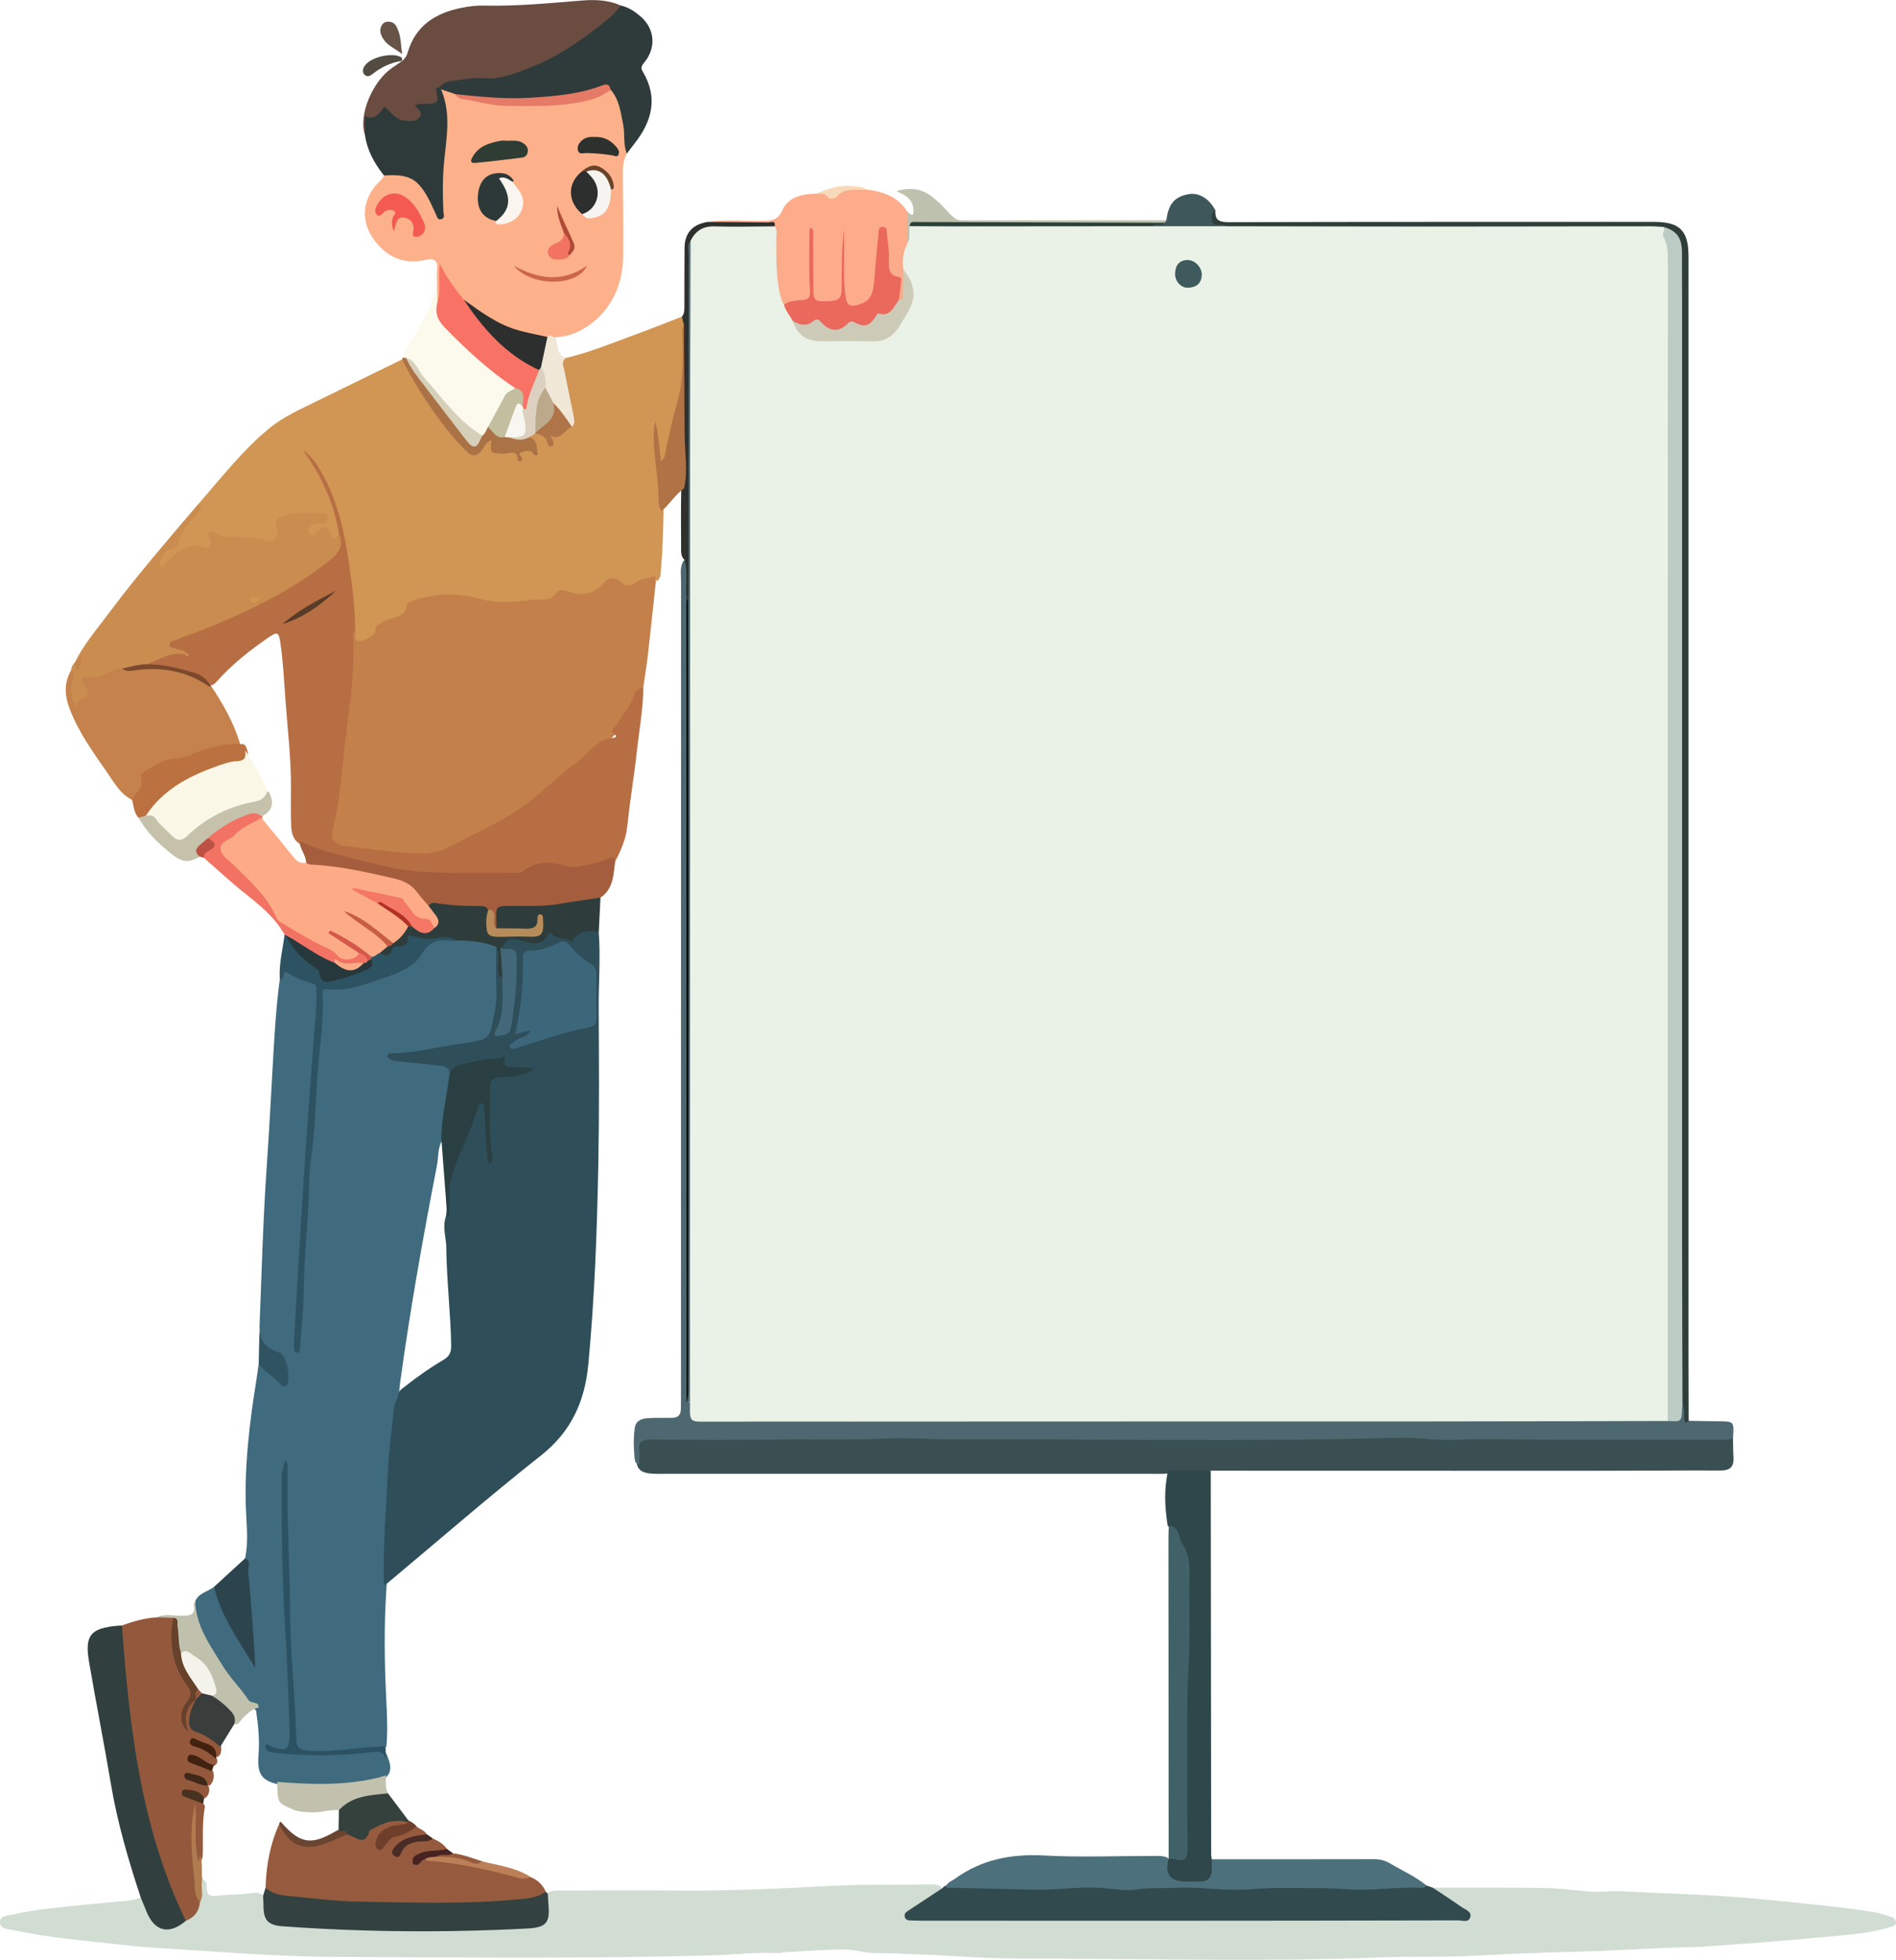 <?xml version="1.0" encoding="UTF-8"?>
<!DOCTYPE svg PUBLIC "-//W3C//DTD SVG 1.1//EN" "http://www.w3.org/Graphics/SVG/1.1/DTD/svg11.dtd">
<!-- Creator: CorelDRAW 2020 (64-Bit) -->
<svg xmlns="http://www.w3.org/2000/svg" xml:space="preserve" width="1238px" height="1279px" version="1.1" style="shape-rendering:geometricPrecision; text-rendering:geometricPrecision; image-rendering:optimizeQuality; fill-rule:evenodd; clip-rule:evenodd"
viewBox="0 0 825.95 853.25"
 xmlns:xlink="http://www.w3.org/1999/xlink"
 xmlns:xodm="http://www.corel.com/coreldraw/odm/2003">
 <defs>
  <style type="text/css">
   <![CDATA[
    .fil63 {fill:#040908;fill-rule:nonzero}
    .fil77 {fill:#27383C;fill-rule:nonzero}
    .fil37 {fill:#293F42;fill-rule:nonzero}
    .fil24 {fill:#2B444D;fill-rule:nonzero}
    .fil38 {fill:#2B5263;fill-rule:nonzero}
    .fil82 {fill:#2C4139;fill-rule:nonzero}
    .fil53 {fill:#2D2E2E;fill-rule:nonzero}
    .fil48 {fill:#2D2F2E;fill-rule:nonzero}
    .fil25 {fill:#2D302D;fill-rule:nonzero}
    .fil56 {fill:#2D312E;fill-rule:nonzero}
    .fil50 {fill:#2D3938;fill-rule:nonzero}
    .fil19 {fill:#2D5261;fill-rule:nonzero}
    .fil18 {fill:#2E3A39;fill-rule:nonzero}
    .fil36 {fill:#2E3D3B;fill-rule:nonzero}
    .fil35 {fill:#2E4E5A;fill-rule:nonzero}
    .fil14 {fill:#2F3B3A;fill-rule:nonzero}
    .fil52 {fill:#2F3C34;fill-rule:nonzero}
    .fil16 {fill:#2F3E3B;fill-rule:nonzero}
    .fil13 {fill:#2F474B;fill-rule:nonzero}
    .fil30 {fill:#305362;fill-rule:nonzero}
    .fil15 {fill:#31403F;fill-rule:nonzero}
    .fil7 {fill:#314A4E;fill-rule:nonzero}
    .fil40 {fill:#334141;fill-rule:nonzero}
    .fil86 {fill:#34413C;fill-rule:nonzero}
    .fil65 {fill:#393E3C;fill-rule:nonzero}
    .fil4 {fill:#3A4F51;fill-rule:nonzero}
    .fil91 {fill:#3C6679;fill-rule:nonzero}
    .fil29 {fill:#3E575A;fill-rule:nonzero}
    .fil70 {fill:#3F2819;fill-rule:nonzero}
    .fil99 {fill:#3F5A5D;fill-rule:nonzero}
    .fil73 {fill:#3F6167;fill-rule:nonzero}
    .fil0 {fill:#406A7D;fill-rule:nonzero}
    .fil69 {fill:#412110;fill-rule:nonzero}
    .fil67 {fill:#42220F;fill-rule:nonzero}
    .fil92 {fill:#426879;fill-rule:nonzero}
    .fil68 {fill:#46321E;fill-rule:nonzero}
    .fil90 {fill:#472321;fill-rule:nonzero}
    .fil89 {fill:#492C26;fill-rule:nonzero}
    .fil11 {fill:#4D717C;fill-rule:nonzero}
    .fil5 {fill:#4E6871;fill-rule:nonzero}
    .fil32 {fill:#534C43;fill-rule:nonzero}
    .fil98 {fill:#593C27;fill-rule:nonzero}
    .fil66 {fill:#66412B;fill-rule:nonzero}
    .fil31 {fill:#675348;fill-rule:nonzero}
    .fil93 {fill:#694431;fill-rule:nonzero}
    .fil9 {fill:#6A4C41;fill-rule:nonzero}
    .fil60 {fill:#6B432A;fill-rule:nonzero}
    .fil88 {fill:#6E3F2A;fill-rule:nonzero}
    .fil64 {fill:#7C492D;fill-rule:nonzero}
    .fil8 {fill:#94593C;fill-rule:nonzero}
    .fil84 {fill:#965B3E;fill-rule:nonzero}
    .fil85 {fill:#A55E3D;fill-rule:nonzero}
    .fil26 {fill:#AA7245;fill-rule:nonzero}
    .fil59 {fill:#AF4938;fill-rule:nonzero}
    .fil46 {fill:#AF7447;fill-rule:nonzero}
    .fil44 {fill:#B07346;fill-rule:nonzero}
    .fil41 {fill:#B07C4F;fill-rule:nonzero}
    .fil97 {fill:#B13125;fill-rule:nonzero}
    .fil43 {fill:#B76E43;fill-rule:nonzero}
    .fil95 {fill:#B78C5A;fill-rule:nonzero}
    .fil20 {fill:#BB7140;fill-rule:nonzero}
    .fil34 {fill:#BC5143;fill-rule:nonzero}
    .fil87 {fill:#BC8058;fill-rule:nonzero}
    .fil83 {fill:#BCA88A;fill-rule:nonzero}
    .fil62 {fill:#BCCCC4;fill-rule:nonzero}
    .fil27 {fill:#BEC1AD;fill-rule:nonzero}
    .fil22 {fill:#BFC1AD;fill-rule:nonzero}
    .fil39 {fill:#C1C1AD;fill-rule:nonzero}
    .fil75 {fill:#C3BF9E;fill-rule:nonzero}
    .fil42 {fill:#C4804B;fill-rule:nonzero}
    .fil10 {fill:#C5824C;fill-rule:nonzero}
    .fil23 {fill:#C5C1AB;fill-rule:nonzero}
    .fil96 {fill:#C75D43;fill-rule:nonzero}
    .fil6 {fill:#CA8C4F;fill-rule:nonzero}
    .fil57 {fill:#CD6649;fill-rule:nonzero}
    .fil72 {fill:#CDCBB8;fill-rule:nonzero}
    .fil2 {fill:#D19554;fill-rule:nonzero}
    .fil1 {fill:#D1DDD3;fill-rule:nonzero}
    .fil78 {fill:#D4594A;fill-rule:nonzero}
    .fil74 {fill:#D6CFBA;fill-rule:nonzero}
    .fil45 {fill:#DCD1C0;fill-rule:nonzero}
    .fil49 {fill:#E57A67;fill-rule:nonzero}
    .fil61 {fill:#EAF1E6;fill-rule:nonzero}
    .fil71 {fill:#EB685C;fill-rule:nonzero}
    .fil28 {fill:#F0E7D7;fill-rule:nonzero}
    .fil21 {fill:#F27363;fill-rule:nonzero}
    .fil58 {fill:#F37362;fill-rule:nonzero}
    .fil51 {fill:#F45A52;fill-rule:nonzero}
    .fil94 {fill:#F47865;fill-rule:nonzero}
    .fil80 {fill:#F4F3EB;fill-rule:nonzero}
    .fil33 {fill:#F6DAB9;fill-rule:nonzero}
    .fil54 {fill:#F6F4F0;fill-rule:nonzero}
    .fil47 {fill:#F87265;fill-rule:nonzero}
    .fil81 {fill:#F8F6F0;fill-rule:nonzero}
    .fil55 {fill:#FAF5EF;fill-rule:nonzero}
    .fil79 {fill:#FAF7E7;fill-rule:nonzero}
    .fil12 {fill:#FCAC8A;fill-rule:nonzero}
    .fil3 {fill:#FCB18B;fill-rule:nonzero}
    .fil17 {fill:#FCF9ED;fill-rule:nonzero}
    .fil76 {fill:#FDAB87;fill-rule:nonzero}
   ]]>
  </style>
 </defs>
 <g id="Layer_x0020_1">
  <g id="_1791854699536">
   <path class="fil0" d="M113.05 577.88c0.92,-23.51 1.54,-47.02 3.18,-70.5 1.13,-16.09 1.9,-32.2 2.85,-48.3 0.65,-10.92 1.33,-21.84 2.81,-32.69 1.95,-4.76 2.02,-4.8 6.63,-2.54 1.33,0.66 2.7,1.22 4.09,1.74 6.4,2.4 6.79,2.59 6.46,9.27 -0.55,10.96 -1.4,21.9 -2.3,32.83 -0.46,5.6 -0.76,11.22 -1.07,16.82 -0.81,14.49 -2.27,28.92 -3.35,43.39 -0.5,6.65 -0.71,13.34 -0.99,19.98 -0.37,8.59 -1.48,17.16 -1.13,25.77 0.16,3.74 -1.39,7.29 -0.84,11.14 1.57,-20.51 2.15,-40.99 3.62,-61.41 1.05,-14.61 2.49,-29.2 3.27,-43.81 0.78,-14.65 2.84,-29.22 2.92,-43.91 0.02,-5.28 0.86,-5.95 6.28,-6.23 10.89,-0.56 20.87,-4.25 30.41,-9.23 3.3,-1.72 6.3,-4.14 8.11,-7.45 2.01,-3.65 4.87,-4.87 8.8,-4.54 2.07,0.18 4.16,0.06 6.24,-0.02 6.01,0.36 12.25,-0.32 17.48,3.73 0.41,0.62 0.76,1.32 0.75,2.06 -0.21,10.59 1.31,21.21 -1.45,31.77 -1.44,5.52 -4.39,8.52 -9.85,9.23 -11.14,1.44 -22.1,4.08 -33.34,5.15 5.98,1.23 12.02,1.91 18.08,2.52 3.32,0.33 6.19,1.27 6.24,5.42 -0.45,6.32 -1.79,12.51 -2.82,18.74 -0.49,3.01 0.56,6.2 -1.13,9.03 -2.42,3.52 -1.92,7.78 -2.67,11.67 -6.1,31.37 -11.68,62.84 -16.04,94.51 -0.31,2.21 -0.48,4.4 -0.24,6.63 -2.69,10.54 -2.72,21.41 -3.55,32.14 -1.29,16.5 -2.05,33.05 -2.09,49.63 -1.17,16.55 -0.96,33.11 -0.14,49.66 0.35,6.79 0.67,13.57 0.05,20.36 -6.41,1.9 -13.08,2 -19.66,2.56 -4.86,0.42 -9.79,-0.01 -14.68,0.12 -3.23,0.09 -4.97,-1.4 -5.73,-4.38 -0.41,-1.59 -0.67,-3.2 -0.65,-4.84 0.12,-14.67 -1.49,-29.27 -2.06,-43.91 -0.4,-10.22 -0.31,-20.43 -0.7,-30.64 -0.49,-12.43 -1.28,-24.87 -0.85,-33.83 -0.06,9.23 -0.36,21.97 0.17,34.67 0.69,16.4 1.34,32.81 2.26,49.2 0.49,8.57 1.17,17.15 1.13,25.75 -0.03,6.92 -0.74,7.53 -7.78,6.79 14.4,1.65 28.81,1.79 43.18,-0.35 3.3,-0.5 5.1,0.51 6.01,3.56 1.11,2.93 1.93,5.85 -0.63,8.51 -4.88,2.96 -10.47,3.35 -15.86,3.71 -10.47,0.7 -21,1.31 -31.45,-0.54 -7.15,-1.71 -9.1,-4.47 -8.39,-13.07 0.53,-6.42 -0.2,-12.71 -1.08,-19 -3.83,-3.61 -7.06,-7.74 -10.41,-11.78 -6.58,-7.92 -11.08,-17.05 -15.43,-26.27 -1.44,-3.07 -0.95,-6.35 -0.66,-9.58 1.54,-3.63 5.47,-4.14 8.18,-6.24 3.18,3.48 3.71,8.24 5.87,12.25 3.01,5.6 6.26,11.05 9.43,16.56 0.67,1.18 2.05,2.23 1.39,3.5 0.33,-2.46 -0.8,-5.19 -0.93,-8 -0.53,-10.91 -1.32,-21.81 -2.29,-32.7 -0.12,-1.34 0.01,-2.65 0.04,-3.98 1.63,-7.46 0.58,-14.99 0.35,-22.46 -0.57,-18.38 1.59,-36.49 4.49,-54.56 0.42,-2.61 0.75,-5.23 1.12,-7.85 3.41,1.55 5.97,4.19 8.68,6.64 0.62,0.56 1.28,1.43 2.24,0.85 0.69,-0.42 0.52,-1.31 0.57,-2.03 0.41,-5.6 -0.85,-8.75 -5.86,-10.47 -5.83,-2 -4.85,-6.54 -5.28,-10.75z"/>
   <path class="fil1" d="M624.16 821.86c16.03,0.02 32.06,-0.11 48.09,0.12 6.62,0.1 13.23,0.92 19.83,1.55 4.69,0.45 9.33,-0.37 14.07,-0.14 10.18,0.5 20.4,1 30.59,1.4 13.68,0.54 27.37,1.7 41.02,3.11 12.91,1.33 25.82,2.54 38.64,4.6 2.53,0.4 4.82,1.35 7.24,2 1.15,0.32 2.25,1.13 2.31,2.43 0.07,1.56 -1.39,1.67 -2.49,2.03 -5.78,1.91 -11.79,2.76 -17.79,3.34 -17.17,1.65 -34.37,3.21 -51.58,4.35 -5.45,0.35 -10.9,0.94 -16.36,1.05 -16.57,0.34 -33.09,1.59 -49.66,2 -15.22,0.37 -30.46,0.94 -45.66,1.78 -13.64,0.75 -27.26,0.19 -40.87,0.73 -47.46,1.87 -94.92,0.68 -142.38,0.56 -11.82,-0.02 -23.7,-0.01 -35.52,-0.68 -14.47,-0.82 -28.93,-1.57 -43.42,-1.82 -4.25,-0.07 -8.48,-1.55 -12.7,-1.51 -8.57,0.08 -17.12,0.75 -25.68,1.2 -0.88,0.05 -1.75,0.44 -2.62,0.39 -9.94,-0.53 -19.82,0.72 -29.73,0.99 -53.99,1.48 -107.99,0.84 -161.98,0.65 -20.09,-0.06 -40.19,-1.33 -60.24,-2.69 -11.62,-0.79 -23.3,-1.27 -34.85,-2.64 -15.5,-1.83 -31.12,-2.95 -46.4,-6.31 -2.17,-0.48 -5.86,-0.24 -6.02,-3.36 -0.14,-2.99 3.41,-2.9 5.46,-3.39 4.71,-1.14 9.53,-1.91 14.35,-2.48 9.51,-1.12 19.05,-2.06 28.59,-2.95 4.36,-0.41 8.75,-0.44 12.92,-2 2.35,0.52 2.43,2.75 3.13,4.39 3.86,9.02 7.6,10.25 15.88,5.05 3.3,-1.88 5.44,-4.59 6.07,-8.41 0.91,-2.96 -0.83,-6.41 1.68,-9.06 2.08,0.62 1.96,2.47 2,4 0.08,3.1 1.67,3.65 4.36,3.25 4.83,-0.7 9.75,-0.32 14.58,-1.12 2.01,-0.33 4.16,-0.38 5.95,1.06 1.1,1.55 0.93,3.39 1.16,5.14 0.59,4.39 1.99,5.96 6.43,6.63 3.36,0.51 6.77,0.87 10.17,1.06 28.58,1.58 57.2,1.05 85.8,0.91 4.13,-0.01 8.29,-0.56 12.39,-1.12 5.63,-0.77 7.03,-2.68 6.65,-8.38 -0.13,-1.91 -0.59,-3.87 0.99,-5.47 2.18,-1.29 4.6,-0.99 6.95,-1 16.33,-0.03 32.66,-0.13 48.98,0.01 22.56,0.21 45.09,-0.82 67.59,-2.03 14.11,-0.75 28.18,-0.35 42.27,-0.64 1.92,-0.04 3.88,-0.11 5.62,0.97 1.34,2.36 -0.8,3.09 -2.06,4.04 -2.37,1.79 -5.11,3.02 -7.49,4.81 -1.27,0.95 -2.87,1.65 -3.22,3.51 1.34,1.37 3.06,0.95 4.62,0.95 77.02,0.03 154.04,0.02 231.06,-0.01 1.55,0 3.93,0.71 4.43,-0.94 0.6,-1.99 -1.95,-2.59 -3.29,-3.58 -2.26,-1.68 -4.71,-3.1 -7,-4.74 -1.27,-0.9 -3.01,-1.52 -2.86,-3.59z"/>
   <path class="fil2" d="M246.67 155.79c10.38,-2.42 20.19,-6.54 30.17,-10.18 6.77,-2.47 13.47,-5.16 20.2,-7.75 1.53,0.97 1.71,2.49 1.68,4.1 -0.44,3.25 -0.35,6.53 -0.2,9.78 0.46,9.39 -1.21,18.47 -3.44,27.52 -1.17,4.75 -2.4,9.5 -3.11,14.36 -0.28,1.9 -0.59,3.83 -1.38,5.6 -0.47,1.07 -0.99,2.31 -2.5,2.05 -1.29,-0.22 -1.38,-1.4 -1.55,-2.41 -0.51,-3.07 -0.77,-6.17 -0.87,-9.28 -0.06,-1.72 0.16,-3.47 -0.46,-5.12 -0.28,-0.56 -0.84,0.32 -0.37,-0.06 0.11,-0.08 0.24,0.03 0.27,0.35 1.16,12.67 2.72,25.29 3.95,37.95 -0.18,8.52 -0.4,17.05 -1.16,25.55 -0.14,1.6 -0.04,3.27 -1.39,4.48 -0.94,0.68 -0.88,-1.62 -2.33,-0.59 -1.89,1.34 -4.46,1.42 -6.57,2.57 -2.49,1.37 -5.01,1.56 -7.57,-0.07 -2.04,-1.31 -3.91,-1.58 -5.85,0.63 -3.75,4.25 -8.88,5.3 -14.1,4.26 -3.53,-0.7 -6.25,-0.85 -9.55,1.24 -3.62,2.3 -8.31,1.94 -12.54,2.02 -8.1,0.14 -16.11,0.29 -24.2,-1.92 -6.31,-1.72 -13.2,-1.38 -19.73,0.75 -2.87,0.93 -5.22,2.01 -6.85,5 -1.86,3.41 -6.46,3.11 -9.44,5.33 -1.44,1.06 -2.83,1.62 -3.39,3.61 -0.7,2.46 -6.59,5.11 -8.9,4.28 -2.19,-0.78 -1.78,-2.8 -1.99,-4.51 -0.3,-13.65 -2.01,-27.12 -4.45,-40.57 -1.71,-9.41 -4.51,-18.27 -8.65,-26.81 -1.44,-2.97 -3.83,-5.27 -4.8,-7.47 6.06,7.92 9.72,17.85 12.45,28.2 0.31,1.18 0.43,2.31 0.38,3.5 -1.97,3.97 -2.92,4.22 -5.23,0.92 -1.22,-1.74 -2.15,-2.26 -3.83,-0.82 -1.27,1.08 -2.62,2.08 -4.39,1.05 -1.14,-0.67 -1.61,-1.76 -1.33,-3.03 0.45,-1.95 1.88,-2.89 3.7,-3.43 1.07,-0.32 2.42,-0.02 3.47,-2 -6.15,-0.49 -11.89,-1.01 -17.49,1.35 -1.73,0.73 -1.44,2.32 -1.5,3.82 -0.21,5.89 -2.65,7.62 -8.31,5.91 -4.62,-1.39 -9.43,-0.48 -14.12,-1.22 -2.03,-0.32 -4.05,-0.51 -6.06,-1.3 -0.96,1.54 0.4,3.64 -1.42,4.89 -1.76,1.22 -3.64,1.29 -5.53,0.79 -5.13,-1.35 -7.79,2.63 -11.17,5.05 -0.85,0.61 -1.48,1.45 -2.25,2.15 -0.98,0.89 -2.06,2.07 -3.46,1.16 -1.59,-1.03 -0.94,-2.63 -0.41,-4.01 0.93,-2.4 2.17,-4.55 4.76,-5.56 1.12,-0.44 2.26,-1.09 2.57,-2.31 1.29,-5.12 5,-8.56 8.3,-12.3 0.86,-0.96 1.88,-1.98 1.37,-3.53 10.08,-11.42 19.38,-23.6 31.24,-33.32 6.09,-5 13.35,-8.21 20.39,-11.67 12.47,-6.13 24.97,-12.21 37.45,-18.31 3.59,2.66 5.03,6.81 7.1,10.48 5.71,10.1 12.97,19.03 20.64,27.64 2.66,2.98 4.06,2.77 6.84,-0.37 0.68,-0.77 1.22,-1.68 2,-2.36 1.75,-1.52 3.37,-1.19 3.23,1.15 -0.24,3.99 1.77,3.64 4.64,3.54 1.86,-0.06 4.41,-1.96 5.9,1 0.12,0.24 0.07,-0.19 0.14,-0.29 1.84,-2.78 4.57,-1.62 7.06,-1.45 -0.08,-2.21 -1.42,-3.66 -2.45,-5.27 -0.14,-1.8 1.22,-2.03 2.48,-2.38 0.74,-0.07 1.5,-0.13 2.21,0.05 5.75,1.47 5.74,1.47 11.59,-2.19 0.7,-0.44 1.78,-0.28 2.09,-1.35 0.09,-7.08 -2.03,-13.77 -3.44,-20.58 -0.36,-1.74 -0.69,-3.49 -0.89,-5.26 -0.2,-1.85 0.59,-2.77 2.35,-3.03z"/>
   <path class="fil3" d="M190.39 125.37c0.01,-2.82 -0.14,-5.64 0.06,-8.45 0.28,-3.9 -1.72,-4.57 -4.91,-3.83 -8.02,1.85 -14.79,-0.04 -20.52,-6.17 -8.42,-8.99 -8.07,-20.48 1.13,-28.72 0.5,-0.46 0.76,-1.2 1.13,-1.81 6.84,-3.14 14.44,-0.39 18.9,6.89 1.78,2.89 3,6.09 4.69,8.93 0.54,-0.09 0.78,-0.29 0.76,-0.62 -0.42,-12.63 1.27,-25.15 1.9,-37.72 0.21,-4.18 0.07,-8.31 -2.03,-12.13 -0.55,-1 -0.96,-2.26 0.34,-3.19 2.7,-0.78 4.9,0.6 7.17,1.68 6.92,3.47 14.49,4.03 21.96,4.45 9.17,0.52 18.36,0.08 27.53,-0.85 6.17,-0.62 11.64,-3.3 17.39,-5.17 3.6,1.53 4.55,4.96 5.32,8.18 1.56,6.56 3.01,13.19 1.85,20.02 -1.31,2.56 -1.75,5.28 -1.73,8.15 0.11,12 0.23,23.99 0.14,35.98 -0.09,10.96 -3.51,20.74 -11.84,28.18 -4.92,4.39 -10.76,7.28 -17.56,7.66 -1.35,0.96 -2.87,0.35 -4.32,0.48 -14,-1.07 -25.65,-7.41 -36.22,-16.16 -3.92,-3.71 -6.79,-8.16 -9.15,-12.56 0.03,3.06 0.21,6.56 -0.06,10.05 -0.18,2.24 -0.28,2.23 -2.51,2.46 -0.58,-1.99 -0.01,-3.87 0.58,-5.73z"/>
   <path class="fil4" d="M754.95 625.96c0.06,2.82 0.01,5.64 0.2,8.44 0.29,4.18 -1.44,5.84 -5.7,5.82 -19.14,-0.07 -38.27,0.12 -57.4,0.12 -54.87,0.01 -109.74,-0.03 -164.61,-0.04 -5.95,2.59 -12.18,0.92 -18.28,1.21 -2.66,0.27 -5.34,0.15 -8.01,0.15 -70.48,0 -140.96,0 -211.45,0 -2.37,0 -4.75,0.12 -7.11,-0.22 -2.31,-0.33 -4.33,-1.13 -5.08,-3.65 -0.95,-12.21 -0.75,-12.44 11.15,-12.44 28.06,0 56.12,0.13 84.17,-0.07 9.46,-0.07 18.94,-0.19 28.4,-0.63 4.45,-0.2 8.85,0.75 13.32,0.74 58.19,-0.06 116.38,-0.06 174.57,-0.01 6.98,0 13.89,-1.17 20.89,-0.98 7.56,0.2 15.07,1.07 22.66,1.01 39.16,-0.29 78.33,0.05 117.49,-0.07 1.62,0 3.28,-0.22 4.79,0.62z"/>
   <path class="fil5" d="M754.95 625.96c-1.6,1.04 -3.4,0.87 -5.17,0.87 -32.35,-0.01 -64.7,0.19 -97.04,-0.21 -5.88,-0.07 -11.74,-0.16 -17.6,0.21 -8.9,0.55 -17.73,-1.12 -26.6,-0.86 -65.4,1.87 -130.81,0.51 -196.21,0.66 -8.16,0.02 -16.51,-0.76 -24.58,-0.37 -16.46,0.81 -32.88,0.3 -49.32,0.5 -18.24,0.22 -36.5,0.17 -54.75,-0.03 -4.04,-0.05 -5.75,0.98 -5.18,5.15 0.25,1.89 -0.01,3.85 -0.04,5.78 -1.5,-0.23 -1.87,-1.45 -1.99,-2.61 -0.48,-4.43 -0.56,-8.89 0.04,-13.31 0.41,-3.02 2.65,-4.07 5.41,-4.28 3.56,-0.27 7.12,-0.12 10.68,-0.16 2.79,-0.03 4.05,-1.29 4.02,-4.07 -0.02,-1.93 0.03,-3.85 0.03,-5.78 0.01,-118.24 0,-236.47 0.03,-354.7 0,-2.92 -0.61,-5.97 1.14,-8.68 2.06,-0.63 1.6,0.96 1.61,1.94 0.06,4.96 0.03,9.93 0.03,14.9 0,116.47 0,232.95 0.29,349.42 0.48,0.56 0.74,-0.42 0.29,-0.03 -0.24,0.2 -0.4,0.14 -0.4,-0.18 -0.35,-116.44 -0.06,-232.87 -0.16,-349.31 -1.33,-37.21 -0.83,-74.44 -0.77,-111.67 0.03,-13.33 0.29,-26.67 0.37,-40.01 0,-1.56 -0.88,-3.76 1.79,-4.34 1.26,1.28 1.3,2.94 1.37,4.57 0.1,2.07 0.05,4.15 0.05,6.23 0,164.12 0,328.25 0.01,492.37 0,10.34 -0.5,9.35 9.44,9.35 135.04,0.01 270.08,0.01 405.12,0.01 2.82,0 5.64,-0.07 8.45,0.07 5.42,0.19 5.42,0.19 6.96,-5.35 2.4,-1 2.01,0.91 2.28,2.18 0.32,1.46 -0.77,3.28 1.08,4.36 4.27,0.07 8.54,0.18 12.82,0.21 6.98,0.04 6.98,0.01 6.5,7.17z"/>
   <path class="fil6" d="M86.1 219.76c1.82,0.23 1.59,0.94 0.92,2.38 -1.27,2.75 -3.99,4.13 -5.6,6.7 -1.6,2.56 -3.47,4.74 -3.85,7.9 -0.18,1.57 -1.82,1.8 -3.06,2.19 -1.48,0.46 -2.8,1.06 -3.27,2.66 -0.5,1.75 -3.08,3.77 -1.36,5.05 1.7,1.27 2.31,-1.91 3.6,-2.85 4.39,-3.22 8.03,-8.13 14.85,-5.52 2.72,1.03 4.17,-1.18 3.02,-3.95 -0.35,-0.83 -0.97,-1.59 -0.24,-2.41 0.68,-0.75 1.89,-0.82 2.43,-0.25 3.07,3.28 7.18,1.48 10.73,2.23 3.79,0.81 7.76,-0.28 11.64,1.66 2.91,1.46 5.93,-1.96 4.72,-5.77 -1.27,-4 0.98,-4.56 3.66,-5.38 5.21,-1.58 10.56,-0.96 15.86,-1.03 1.23,-0.02 2.61,0.23 2.62,1.74 0.03,1.68 -0.97,2.69 -2.82,2.69 -1.6,-0.01 -3.28,-0.27 -4.57,1.13 -1.02,1.1 -1.57,2.26 -0.31,3.47 1.09,1.06 1.94,0.56 2.95,-0.47 2.59,-2.66 4.73,-4.63 6.4,1.22 1.04,3.62 2.3,0.2 3.21,-0.93 2.46,2.83 2.6,5.84 0.24,8.8 -1.85,2.33 -4.12,4.25 -6.48,6.06 -18.01,13.76 -38.43,22.86 -59.42,30.85 -1.78,0.68 -3.72,1.02 -5.29,2.33 0.53,1.71 2.17,1.23 3.27,1.73 0.95,0.44 2.1,0.72 2.03,2.01 -0.08,1.27 -1.24,1.85 -2.23,1.73 -5.99,-0.76 -10.59,3.38 -16.06,4.38 -3.39,0.57 -6.76,1.25 -10.11,2.03 -5.42,0.78 -9.88,4.86 -16.17,4.1 2.19,4.27 2.18,7.62 -1.89,9.98 -0.65,0.37 -0.82,1.2 -1.02,1.92 -0.27,0.95 -0.16,2.45 -1.46,2.41 -1.68,-0.05 -1.72,-1.73 -2.06,-3 -1.41,-5.21 -1.01,-10.42 -0.05,-15.64 0.14,-1.41 0.74,-2.61 1.73,-3.62 0.8,0.67 1.31,1.48 1.29,1.65 0.21,-1.71 0.21,-1.71 -1.3,-1.62 3.86,-7.83 9.55,-14.41 14.72,-21.33 12.2,-16.32 25.53,-31.73 38.73,-47.23z"/>
   <path class="fil7" d="M624.16 821.86c4.19,2.8 8.42,5.52 12.54,8.42 1.6,1.13 4.44,1.91 3.82,4.33 -0.68,2.67 -3.55,1.48 -5.42,1.48 -45.69,0.12 -91.38,0.15 -137.06,0.17 -31.9,0.02 -63.79,-0.01 -95.69,-0.03 -1.78,0 -3.56,-0.05 -5.33,-0.1 -1.2,-0.03 -2.44,-0.04 -2.86,-1.53 -0.42,-1.48 0.61,-2.14 1.62,-2.81 4.93,-3.26 9.86,-6.51 14.8,-9.76 0.53,-0.78 1.32,-1.1 2.2,-1.26 12.9,-1.15 25.76,0.37 38.64,0.59 8.61,0.15 17.18,-1.75 25.76,-0.86 15.26,1.6 30.53,-1.28 45.72,0.17 16.63,1.58 33.18,-1.16 49.74,-0.15 14.09,0.87 28.13,-0.04 42.18,-0.09 2.23,-0.01 4.45,0.07 6.64,0.51 0.9,0.3 1.8,0.61 2.7,0.92z"/>
   <path class="fil8" d="M87.09 828.21c-0.35,3.98 -2.45,6.63 -6.14,8.07 -1.65,-0.48 -2.14,-1.94 -2.75,-3.27 -5.95,-12.93 -10.8,-26.27 -14.4,-40.04 -5.59,-21.39 -8.21,-43.26 -10.12,-65.22 -0.4,-4.58 -1.75,-9.02 -1.75,-13.64 0,-2.2 -0.31,-4.48 1.2,-6.4 4.92,-1.83 9.92,-3.26 15.19,-3.56 2.18,-0.56 4.4,-0.16 6.59,-0.26 1.49,0.52 1.35,1.78 1.25,2.94 -0.88,9.69 0.66,18.77 6.56,26.82 1.85,2.52 1.87,4.87 -0.3,7.59 -2.12,2.64 -2.93,6.04 -2.19,10.03 -0.13,-1.06 0.09,-0.24 0.07,-0.52 -0.2,-4.43 -0.45,-8.82 4.76,-10.87 1.48,1.64 0.05,3.04 -0.43,4.47 -1.86,5.56 -1.19,7.18 3.91,9.85 2.98,1.56 6.14,2.97 7.8,6.23 0.08,1.82 0.14,3.65 -1.81,4.7 -2.25,-3.34 -5.03,-5.91 -10.13,-6.45 4.29,2.08 8.14,3.48 10.18,7.27 0.34,1.21 -0.15,2.09 -1.1,2.79 -3.79,1.18 -5.83,-3.12 -9.93,-2.97 3.25,2.33 7.19,2.58 9.36,5.59 0.51,2.33 0.16,4.42 -1.65,6.12 -2.79,-1.17 -4.67,-4.22 -8.56,-3.89 2.68,1.91 5.88,2.09 8.19,3.99 0.57,2.09 0.26,3.92 -1.55,5.32 -2.66,-0.38 -4.75,-2.88 -8.39,-2.14 3.04,2.13 6.82,2.34 8.34,5.64 -1.36,7.07 -0.73,14.22 -0.97,21.34 -0.19,1.29 -0.2,2.68 -2.09,3.73 -3.86,-8.28 -0.76,-16.85 -1.49,-25.13 0.38,3.61 -0.31,7.18 -0.37,10.77 -0.17,10.07 1.56,19.95 3.02,29.85 0.07,0.48 -0.11,0.86 -0.3,1.25z"/>
   <path class="fil9" d="M158.99 58.77c-3,-9.04 3.57,-23.44 11.57,-29.08 1.55,-1.1 3.14,-2.15 4.71,-3.23l-0.08 0.08c1.21,-0.95 1.98,-2.23 2.39,-3.65 3.43,-11.8 12.16,-17.26 23.46,-19.5 3.17,-0.63 6.39,-1.07 9.69,-0.99 14.36,0.36 28.64,-1.08 42.93,-2.21 5.8,-0.46 11.47,-0.19 16.89,2.2 -0.86,4.41 -4.62,6.37 -7.64,8.88 -11.63,9.65 -24.36,17.37 -38.95,21.68 -5.39,1.59 -10.79,2.44 -16.6,1.99 -5.38,-0.42 -10.86,1.09 -15.87,3.53 -0.76,0.53 -0.47,1.16 -0.33,1.92 0.82,4.37 -0.09,5.58 -4.57,5.91 -1.87,0.14 -3.3,-0.18 -2.72,2.81 0.66,3.46 -2.19,4.57 -5.03,4.7 -3.35,0.15 -6.46,-0.84 -8.83,-3.37 -1.48,-1.59 -2.72,-1.9 -4.39,-0.17 -1.43,1.49 -3.25,2.41 -5.45,1.46 -0.19,2.39 1.03,5 -1.18,7.04z"/>
   <path class="fil10" d="M30.93 291.91c1.5,1.5 1.33,3.6 0.65,4.99 -2.31,4.71 1.6,8.63 1.06,13.2 0.05,-3.06 0.87,-4.92 3.98,-6.19 2.5,-1.02 1.78,-3.67 0.2,-5.63 -0.73,-0.9 -1.89,-1.78 -1,-3.04 0.78,-1.09 1.92,0.05 2.83,-0.04 2.88,-0.32 5.89,-0.32 8.41,-2.12 1.85,-1.31 3.92,-2.01 6.19,-2.03 2.05,0.72 4.11,0.09 6.06,-0.23 11.77,-1.94 22.58,0.1 32.28,7.26 5.49,8.18 10.37,16.67 13.13,26.22 -6.17,1.2 -12.55,1.66 -18.37,4.26 -6.06,2.72 -12.97,2.58 -18.85,5.93 -2.73,1.56 -4.7,3.11 -4.85,6.66 -0.15,3.21 -2.08,5.71 -5.15,7.1 -5.13,-2.62 -7.78,-7.56 -10.86,-11.98 -6.06,-8.72 -12.29,-17.37 -16.2,-27.38 -2.23,-5.71 -2.73,-11.4 0.49,-16.98z"/>
   <path class="fil11" d="M621.46 820.94c-0.55,0.86 -1.43,1 -2.34,0.96 -10.66,-0.52 -21.32,1.42 -31.92,0.65 -9.93,-0.73 -19.82,-0.47 -29.72,-0.57 -5.46,-0.05 -10.91,0.54 -16.37,0.73 -9.77,0.33 -19.49,-1.31 -29.27,-0.81 -5.45,0.28 -10.91,-0.15 -16.38,0.7 -5.27,0.82 -10.61,-0.31 -15.91,-0.66 -9.78,-0.63 -19.49,1.05 -29.27,0.79 -12.71,-0.34 -25.43,-0.59 -38.15,-0.88 -0.12,-0.82 0.29,-1.4 0.85,-1.93 0.88,-0.81 2.02,-1.23 2.97,-1.92 11.66,-8.45 24.61,-10.92 38.91,-10.15 15.63,0.84 31.34,0.18 47.02,0.2 2.2,0 4.45,-0.23 6.56,0.69 1.54,0.92 1.29,2.55 1.45,3.95 0.42,3.59 2.51,5.14 5.96,5.24 1.03,0.02 2.06,0.05 3.09,0.05 6.49,0 6.57,-0.06 7.96,-6.57 0.16,-0.74 0.43,-1.41 1.01,-1.92 23.52,0 47.05,0.02 70.57,-0.04 2.61,-0.01 4.9,0.53 7.14,1.87 5.31,3.15 11.01,5.66 15.84,9.62z"/>
   <path class="fil12" d="M377.48 82.5c7.32,0.84 13.82,3.17 17.94,9.85 1.87,4.22 0.79,8.66 1,13.01 -1.06,4.07 -2.03,8.16 -1.69,12.43 -0.13,3.06 0.35,6.12 0.01,9.16 -0.2,1.76 0.07,4.04 -2.77,4.08 -3.34,-2.64 1.46,-7.38 -2.27,-9.63 -3.78,-2.29 -3.72,-5.75 -3.8,-9.3 -0.07,-2.67 -0.1,-5.34 -0.65,-7.97 -0.14,-0.68 -0.09,-1.46 -1.08,-2.18 -1.51,5.92 -0.83,11.91 -1.82,17.7 -0.39,2.33 -0.53,4.72 -1.05,7.03 -0.94,4.14 -4.7,7.31 -8.88,7.44 -2.93,0.09 -4.68,-1.1 -4.91,-4.36 -0.65,-9.24 -0.14,-18.48 -0.38,-27.71 0.17,8.39 -0.29,16.79 0.23,25.17 0.15,2.41 -0.96,3.57 -2.96,4.29 -1.27,0.45 -2.61,0.5 -3.94,0.61 -5.18,0.44 -6.34,-0.37 -6.92,-5.59 -0.5,-4.57 -0.12,-9.18 -0.17,-13.78 -0.04,-2.8 -0.01,-5.6 -0.05,-8.4 0.33,7.84 -0.46,15.71 0.41,23.54 0.29,2.59 -1.49,3.46 -3.44,3.79 -2.91,0.49 -5.78,1.36 -8.79,1.21 -3.11,-1.62 -3.08,-4.78 -3.55,-7.6 -1.07,-6.24 -1.23,-12.54 -1.11,-18.86 0.05,-2.34 0.22,-4.7 -0.53,-6.98 -0.98,-1.93 -2.79,-1.3 -4.3,-1.31 -6.17,-0.07 -12.34,0.02 -18.5,-0.06 -1.83,-0.02 -3.89,0.46 -5.23,-1.47 8.09,-1.23 16.23,-0.3 24.35,-0.48 3.7,-0.08 6.24,-0.37 8.17,-4.63 2.72,-6.01 8.96,-7.1 15.12,-7.23 1.62,-0.74 3.07,-1.4 4.57,0.5 0.81,1.05 2.42,0.13 3.1,-0.44 4.3,-3.61 9.1,-2.51 13.89,-1.83z"/>
   <path class="fil13" d="M527.91 809.49c-0.01,1.33 -0.05,2.67 -0.01,4 0.14,3.87 -1.66,5.8 -5.58,5.72 -1.92,-0.04 -3.85,0.01 -5.78,-0.03 -7,-0.13 -9.14,-2.97 -7.47,-9.91 0.21,-0.17 0.43,-0.33 0.63,-0.5 0.54,-0.26 1.12,-0.54 1.7,-0.47 4.03,0.5 4.55,-1.78 4.52,-5.1 -0.13,-12.29 -0.06,-24.58 -0.05,-36.87 0.01,-27.05 1.09,-54.09 0.92,-81.15 -0.05,-8.11 -3.42,-14.81 -8.13,-21.06 -1.24,-7.94 -1.67,-15.87 0.21,-23.78 6.19,-0.02 12.38,-0.03 18.57,-0.04 0.06,55.69 0.11,111.38 0.18,167.07 0,0.71 0.19,1.41 0.29,2.12z"/>
   <path class="fil14" d="M191.33 38.1c1.45,-1.85 3.51,-2.66 5.7,-2.91 4.79,-0.54 9.37,-1.58 14.46,-1.15 6.47,0.55 12.99,-2.15 19.23,-4.54 13.09,-5.02 24.23,-13.13 34.97,-21.88 1.83,-1.48 3.25,-3.47 4.86,-5.23 3.25,0.74 5.96,2.59 8.4,4.66 6.32,5.37 7.03,13.64 1.77,20.05 -1.17,1.42 -1.8,2.26 -0.69,4.11 6.79,11.39 3.96,21.72 -3.75,31.43 -1.1,1.39 -2.15,2.81 -3.22,4.22 -1.69,-4.1 -0.74,-8.54 -1.61,-12.77 -1.1,-5.32 -1.67,-10.75 -5.44,-15.07 -2.27,-0.89 -4.35,0.11 -6.5,0.64 -19.68,4.83 -39.48,6.04 -59.45,1.87 -0.58,-0.12 -1.13,-0.38 -1.69,-0.57 -2.08,-0.7 -4.16,-1.39 -6.24,-2.08 -0.4,-0.12 -0.66,-0.39 -0.8,-0.78z"/>
   <path class="fil15" d="M53.13 707.71c3.24,44.16 8.15,87.96 27.82,128.57 -7.11,6.15 -13.48,4.76 -16.98,-3.69 -0.88,-2.14 -1.76,-4.28 -2.65,-6.42 -5.39,-16.31 -10.23,-32.75 -13.06,-49.75 -2.95,-17.66 -6.47,-35.21 -9.47,-52.85 -1.98,-11.65 0.64,-14.7 12.57,-15.78 0.59,-0.05 1.18,-0.05 1.77,-0.08z"/>
   <path class="fil16" d="M735.63 618.58c-1.72,1.63 -1.74,0.14 -1.92,-1.05 -0.29,-1.96 0.52,-4.07 -0.77,-5.91 -1.47,-1.15 -1.47,-2.83 -1.56,-4.45 -0.13,-2.22 -0.07,-4.45 -0.07,-6.67 0,-161.27 0,-322.54 0,-483.81 0,-2.38 0.08,-4.75 -0.1,-7.12 -0.34,-4.53 -2.31,-7.91 -6.78,-9.48 -61.41,0.05 -122.81,0.03 -184.21,0.02 -1.78,0 -3.56,-0.01 -5.32,-0.34 -1.57,-0.35 -3.11,-0.78 -4.73,-0.93 -1.79,-0.16 -3.05,-1.12 -3.21,-3 -0.16,-1.96 -0.16,-3.94 2.53,-4.25 -0.37,4.46 1.86,5.12 5.94,5.11 61.73,-0.16 123.46,-0.11 185.19,-0.12 11.1,0 14.94,3.78 14.94,14.94 0.01,159.37 0,318.75 0,478.12 0,9.65 0.05,19.29 0.07,28.94z"/>
   <path class="fil17" d="M190.39 125.37c0.05,2.07 0.09,4.14 0.14,6.21 0.1,0.11 0.29,0.23 0.28,0.33 -0.85,6.97 4.37,10.43 8.42,14.58 7.05,7.21 14.47,13.99 22.91,19.57 1.1,0.73 2.31,1.42 2.49,2.95 -4.93,4.99 -7.91,11.21 -11,17.36 -0.84,1.54 -1.54,3.21 -3.51,3.66 -6,-1.92 -9.96,-6.49 -14.08,-10.85 -6.76,-7.16 -12.38,-15.3 -19.17,-22.43 -0.58,-0.23 -1.09,-0.57 -1.59,-0.95 2.36,-5.32 5.78,-10.09 8.34,-15.22 1.75,-3.48 4.15,-6.85 5,-10.83 0.33,-1.55 0.52,-3.19 1.77,-4.38z"/>
   <path class="fil18" d="M191.33 38.1c0.27,0.26 0.53,0.52 0.8,0.78 4.67,10.81 2.16,21.89 1.21,32.91 -0.59,6.81 -0.48,13.63 -0.18,20.45 0.05,1.1 0.81,2.57 -0.74,3.12 -1.89,0.66 -2.06,-1.13 -2.6,-2.26 -0.84,-1.74 -1.58,-3.52 -2.45,-5.24 -5.12,-10.07 -8.92,-12.23 -20.09,-11.47 -4.16,-5.21 -7.33,-10.9 -8.29,-17.62 0,-2.64 0,-5.29 0,-8.24 4.72,2.07 6.36,-1.58 8.59,-4.14 2.89,2.66 4.95,6 9.41,6.2 2.34,0.1 4.52,0.29 5.86,-1.7 1.38,-2.06 -0.79,-3.36 -2.1,-5.01 1.89,-1.05 3.66,-0.59 5.33,-0.63 4.39,-0.12 5.17,-0.92 4.02,-5.19 -0.41,-1.53 -0.07,-1.86 1.23,-1.96z"/>
   <path class="fil19" d="M199.26 409.48c-1.04,0.01 -2.09,0.13 -3.12,0.01 -5.22,-0.57 -9.03,0.31 -12.26,5.63 -3.86,6.37 -11.3,8.86 -18.16,11.18 -7.5,2.55 -15.03,5.39 -23.26,4.32 -2.05,-0.27 -2.02,1.42 -1.94,2.7 0.71,10.7 -1.2,21.25 -1.99,31.83 -1.02,13.67 -1.31,27.4 -3.24,41.01 -0.75,5.25 -0.57,10.63 -0.81,15.92 -0.59,12.84 -1.99,25.63 -2.11,38.51 -0.09,8.83 -1.09,17.67 -1.69,26.5 -0.05,0.71 0.08,1.63 -0.87,1.8 -1.14,0.19 -1.55,-0.72 -1.67,-1.61 -0.14,-1.02 -0.16,-2.08 -0.1,-3.11 1.15,-19.61 2.29,-39.22 3.5,-58.82 0.85,-13.55 1.76,-27.11 2.73,-40.65 1.1,-15.16 2.33,-30.31 3.43,-45.47 0.21,-2.8 0.09,-5.63 0.12,-8.45 0.01,-1.27 -0.26,-2.15 -1.77,-2.61 -3.64,-1.11 -7.25,-2.26 -10.5,-4.48 -2.94,-2 -1.17,3.45 -3.66,2.7 -0.47,-6.61 1.29,-12.99 2.06,-19.48 0.42,-0.14 0.81,-0.08 1.17,0.2 3.66,5.22 7.76,10.03 13.12,13.63 0.25,0.16 0.55,0.35 0.64,0.6 2.33,6.72 7.05,4.41 11.56,3.12 2.71,-0.78 5.3,-1.82 7.89,-2.93 1.83,-0.79 2.89,-1.98 2.93,-4 0.07,-0.43 0.22,-0.83 0.44,-1.2 1.1,-1.1 2.34,-1.92 3.96,-1.98 4.48,-0.24 7.52,-3.32 10.58,-5.92 1.49,-1.26 2.39,-2.13 4.45,-1.76 4.08,0.73 8.17,0.87 12.36,0.32 2.2,-0.29 5.12,-0.73 6.21,2.49z"/>
   <path class="fil20" d="M57.5 348.25c1.47,-3.12 5.25,-5.22 3.9,-9.66 -0.43,-1.41 1.32,-2.79 2.53,-3.39 4.04,-2 7.71,-5.02 12.57,-4.99 4.44,0.04 8.06,-2.65 12.17,-3.8 5.32,-1.49 10.55,-2.83 16.1,-2.42 1.99,-0.45 2.36,1.03 2.86,2.37 1.15,4.04 -0.83,5.52 -4.57,6.26 -15.62,3.08 -28.9,10.26 -38.91,22.93 -1.2,0.76 -2.4,1.58 -3.82,0.43 -2.1,-2.15 -1.98,-5.11 -2.83,-7.73z"/>
   <path class="fil21" d="M124.45 407.16c-0.18,-0.06 -0.35,-0.14 -0.5,-0.24 -4.14,-7.52 -10.63,-12.71 -17.2,-17.93 -6.19,-4.92 -11.98,-10.34 -17.95,-15.54 -0.79,-1.19 -0.61,-2.46 0.54,-3.02 3.28,-1.6 2.11,-3.77 1.02,-6.01 5.64,-5.96 12.3,-10.04 20.58,-11.09 1.2,-0.15 2.38,0.1 3.17,1.2 0.2,0.4 0.29,0.83 0.27,1.28 -0.23,1.56 -1.52,2.13 -2.7,2.7 -4.16,2.04 -7.72,4.92 -11.29,7.81 -3.63,2.94 -3.75,3.37 -0.38,6.87 3.9,4.06 7.9,8.02 11.94,11.95 2.57,2.51 4.8,5.22 6.28,8.53 1.8,4.04 4.57,7.1 8.61,9.18 5.64,2.91 10.59,7.13 16.9,8.77 1.17,0.31 1.89,1.37 2.74,2.19 3.37,3.28 6.09,3.46 10.23,0.73 2.47,0.11 4.04,1.14 3.97,3.85 -0.28,0.98 -0.99,1.5 -1.91,1.78 -4.47,0.68 -8.91,0.23 -13.34,-0.42 -7.92,-2.65 -14.84,-6.97 -20.98,-12.59z"/>
   <path class="fil22" d="M75.48 704.36c-2.39,-0.07 -4.78,-0.14 -7.16,-0.21 3.49,-1.72 7.18,-0.64 10.77,-0.68 3.43,-0.04 6.25,-0.16 5.3,-4.83 -0.09,-0.44 0.42,-1.01 0.66,-1.52 0.28,10.95 6.66,19.38 11.97,28.13 3.19,5.25 7.76,9.66 11.16,14.81 1.27,1.91 4.51,0.4 4.52,3.38 -3.04,0.59 -5.02,2.71 -7.1,4.78 -1.02,1 -1.56,3.01 -3.7,2.34 -1.21,-4.28 -4.08,-7.27 -7.59,-9.75 -0.93,-0.66 -2.07,-1.16 -2.19,-2.53 1.41,-5.6 -2.21,-12.88 -8.02,-16.39 -1.94,-1.16 -4.15,-1.55 -6.14,-2.52 -1.67,-3.74 -1.43,-7.78 -1.81,-11.7 -0.11,-1.16 0.28,-2.35 -0.67,-3.31z"/>
   <path class="fil23" d="M113.9 355.4c-2.91,-2.62 -6.16,-0.71 -8.61,0.27 -5.34,2.13 -10.24,5.33 -14.64,9.15 -0.68,2.95 -4.8,4.38 -3.61,8.15 -5.11,2.79 -7.66,2.47 -12.27,-1.17 -5.68,-4.5 -10.89,-9.39 -14.44,-15.82 1.06,-0.27 2.12,-0.55 3.19,-0.82 2.02,-1.75 3.66,-1.22 5.21,0.75 1.84,2.31 4.05,4.28 6.14,6.35 2.15,2.13 4.15,2.22 6.57,0.23 4.65,-3.84 9.3,-7.66 14.97,-10.11 3.14,-1.35 6.31,-2.56 9.59,-3.25 4,-0.84 7.49,-2.57 10.9,-4.65 2.87,4.83 1.77,8.83 -3,10.92z"/>
   <path class="fil24" d="M106.74 678.51c2.97,1.17 1.2,3.95 1.38,5.62 1.32,12.87 2.06,25.8 2.97,38.71 0.05,0.59 0.01,1.18 0.01,3.16 -7.29,-11.98 -14.77,-22.4 -17.87,-35.12 4.5,-4.12 9.01,-8.24 13.51,-12.37z"/>
   <path class="fil25" d="M308.28 96.61c8.82,0.06 17.64,0.09 26.46,0.22 1.07,0.02 3.26,-1.18 2.71,1.69 -1.45,1.7 -3.47,1.41 -5.35,1.44 -5.46,0.07 -10.96,0.37 -16.39,-0.07 -5.81,-0.46 -10.66,1.11 -14.88,4.98 -1.54,1.81 -0.83,3.98 -0.83,5.98 -0.07,48.82 -0.07,97.64 -0.1,146.46 0,1.18 -0.11,2.37 -0.17,3.55 -0.21,-0.02 -0.41,-0.03 -0.61,-0.04 -0.77,-5.65 0.75,-11.42 -0.89,-17.02 -1.87,-1.75 -1.51,-4.08 -1.52,-6.24 -0.04,-8.28 -0.12,-16.55 0.07,-24.82 1.52,-13.45 -1.27,-26.92 0.11,-40.33 1.06,-10.32 0.44,-20.66 1.03,-30.97 -0.29,-1.2 -0.59,-2.39 -0.88,-3.58 1.29,-1.48 1.09,-3.27 1.1,-5.03 0.01,-8.3 0.01,-16.61 0.07,-24.92 0.04,-6.45 3.5,-10.29 10.07,-11.3z"/>
   <path class="fil26" d="M175.28 155.8c0.53,-0.01 1.06,-0.03 1.58,-0.04 6.58,8.36 12.88,16.92 19.3,25.4 1.96,2.59 3.9,5.21 6.06,7.65 3.73,4.24 3.69,4.28 7.9,0.85 1.31,-0.93 1.71,-2.46 2.46,-3.76 1.19,-0.89 1.8,-0.08 2.37,0.81 1.21,1.88 3.05,2.49 5.15,2.57 0.86,0.05 1.71,0.16 2.55,0.35 2.54,1.04 5.28,-0.2 7.82,0.71 4.21,1.28 3.09,4.9 3.81,7.76 -1.76,0.54 -1.91,-0.98 -2.72,-1.43 -1.53,-0.84 -3.28,-0.27 -4.63,0.29 -1.5,0.62 0.07,1.69 0.38,2.53 0.25,0.71 0.04,1.2 -0.62,1.33 -0.36,0.07 -1.14,-0.24 -1.14,-0.36 0.18,-5.33 -4.03,-2.86 -6.04,-2.95 -5.96,-0.27 -5.97,0.01 -5.49,-5.9 -2.24,0.76 -3.02,2.85 -4.1,4.32 -2.38,3.22 -4.63,2.7 -6.93,0.32 -2.88,-2.97 -5.77,-5.97 -8.29,-9.24 -7.41,-9.59 -14.08,-19.68 -19.52,-30.55 0.04,-0.22 0.07,-0.44 0.1,-0.66z"/>
   <path class="fil27" d="M395.26 105.77c0.05,-4.48 0.1,-8.95 0.15,-13.42 1.06,0.5 2.58,2.8 2.53,-0.72 -0.07,-4.79 -3.41,-6.79 -7.51,-8.4 11.12,-3.28 15.79,1.81 23.72,10.21 1.61,1.7 2.92,2.51 5.17,2.51 29.59,-0.06 59.19,-0.04 88.79,-0.05 0.44,1.18 -0.45,1.48 -1.22,1.87 -2.18,0.56 -4.41,0.34 -6.62,0.35 -32.11,0.01 -64.22,-0.01 -96.33,0.04 -2,0 -4.19,-0.66 -5.89,1.06 -1.39,1.98 0.57,5.41 -2.79,6.55z"/>
   <path class="fil28" d="M238.47 146.69c1.26,-1.41 2.39,0.26 3.6,0.14 1.17,3.17 0.01,7.54 4.59,8.96 -2.39,1.55 -1.11,3.73 -0.77,5.57 1.18,6.37 2.64,12.68 3.84,19.05 0.34,1.79 1.03,3.77 -0.55,5.43 -4.13,-2.37 -5.71,-7 -8.97,-10.15 -1.17,-2.2 -2.73,-4.21 -3.25,-6.72 -0.55,-3.22 -1.13,-6.43 -2.05,-9.58 0.77,-4.35 0.33,-9.05 3.56,-12.7z"/>
   <path class="fil29" d="M507.38 96.96c0.24,-0.35 0.49,-0.71 0.73,-1.06 0.9,-7.11 3.5,-10.22 9.49,-11.36 4.61,-0.88 9.1,1.78 11.89,7.05 -2.06,1.29 -1.86,3.29 -1.27,5.11 0.52,1.64 2.25,0.93 3.49,1.06 0.88,0.09 1.77,0.04 2.47,0.72 -0.53,0.8 -1.35,1.26 -2.23,1.29 -9.71,0.27 -19.44,1.01 -29.13,-0.41 -1.15,-0.84 -1.26,-1.58 0.3,-1.95 1.39,-0.34 2.89,0.24 4.26,-0.45z"/>
   <path class="fil30" d="M113.05 577.88c-0.12,6.19 3.18,9.38 8.92,11.07 2.59,0.76 4.67,10.92 3.23,13.59 -0.83,1.54 -2.08,1.18 -2.89,0.2 -2.82,-3.45 -7.14,-5.3 -9.61,-9.1 0.12,-5.25 0.24,-10.51 0.35,-15.76z"/>
   <path class="fil31" d="M175.18 23.54c-3,-2.47 -6.32,-3.6 -8.2,-6.59 -1.14,-1.81 -1.87,-3.7 -0.77,-5.79 0.68,-1.31 1.87,-1.83 3.3,-1.74 2.53,0.17 3.32,2.07 4.05,4.06 1.13,3.08 1.07,6.32 1.62,10.06z"/>
   <path class="fil32" d="M175.27 26.46c-4.93,0.66 -9.21,2.76 -13.07,5.81 -1.16,0.92 -2.43,1.34 -3.51,0.12 -0.99,-1.13 -0.65,-2.47 0.12,-3.68 2.47,-3.86 12.12,-6.17 16.07,-3.76 0.31,0.19 0.22,1.04 0.31,1.59 0,0 0.08,-0.08 0.08,-0.08z"/>
   <path class="fil33" d="M377.48 82.5c-4.54,0.49 -9.55,-1.13 -13.21,3.32 -0.69,0.84 -3.17,0.94 -3.7,0.03 -1.25,-2.13 -3.1,-1.15 -4.65,-1.58 4.97,-2.33 10.15,-3.99 15.67,-3.24 1.95,0.27 4.15,0.12 5.89,1.47z"/>
   <path class="fil34" d="M87.04 372.97c-2.18,-1.65 -2.08,-3.31 -0.06,-5.01 1.23,-1.04 2.44,-2.09 3.67,-3.13 2.8,1.69 4.51,3.4 0.33,5.58 -1.15,0.59 -2.32,1.4 -2.18,3.04 -0.59,-0.16 -1.17,-0.32 -1.76,-0.48z"/>
   <path class="fil35" d="M260.83 405.93c0.84,10.95 -0.1,21.9 -0.03,32.86 0.14,22.53 0.27,45.07 -0.15,67.6 -0.55,29.3 -1.61,58.58 -4.38,87.77 -1.52,15.98 -7.43,29.12 -20.59,39.51 -22.77,17.96 -44.66,37.03 -66.93,55.62 -0.44,0.36 -1.01,0.58 -1.52,0.87 -0.49,-17.13 1.08,-34.18 1.86,-51.26 0.39,-8.5 1.71,-16.96 2.47,-25.45 0.18,-2.02 1.08,-3.65 1.85,-5.4 -0.2,-2.35 1.64,-3.32 3.12,-4.5 5.34,-4.25 10.93,-8.14 16.81,-11.61 2.43,-1.43 3.26,-3.22 3.21,-6.16 -0.25,-14.21 -1.99,-28.35 -2.14,-42.56 -0.04,-4.13 -1.49,-8.2 -0.53,-12.37 0.91,-2.74 0.69,-5.58 0.58,-8.37 -0.27,-6.36 0.98,-12.42 3.66,-18.12 3.15,-6.72 5.8,-13.61 8.21,-20.62 0.2,-0.56 0.4,-1.12 0.66,-1.65 0.67,-1.36 1.43,-2.86 3.22,-2.49 1.57,0.34 1.78,1.95 1.75,3.25 -0.07,3.4 0.48,6.75 0.6,10.11 0.11,3.18 0.52,6.31 0.69,9.47 -1.02,-9.41 -1.22,-18.84 -0.97,-28.29 0.14,-5.19 0.67,-5.7 5.84,-6.27 3.46,-0.39 6.93,-0.8 11.22,-1.74 -4.7,-0.47 -9.07,0.82 -11.38,-3.86 -0.35,-0.71 -1.68,-0.24 -2.54,-0.14 -6.96,0.77 -14.06,1.12 -19.69,6.15 0.56,-3.67 -2.07,-4.12 -4.62,-4.41 -6.12,-0.69 -12.27,-1.22 -18.4,-1.88 -1,-0.11 -2,-0.52 -2.91,-0.95 -0.46,-0.22 -1.05,-0.83 -1.05,-1.26 0,-0.83 0.83,-1.22 1.57,-1.21 9.19,0.08 18.05,-2.38 27.06,-3.66 3.92,-0.56 7.85,-1.15 11.73,-1.95 2.92,-0.6 4.42,-2.73 5.01,-5.58 1.1,-5.32 2.45,-10.56 2.15,-16.13 -0.34,-6.34 -0.09,-12.72 -0.09,-19.08 2.7,0.83 1.89,3.17 2.11,5.02 0.31,2.69 -0.59,5.54 1.1,8.04 1.63,7.97 0.8,15.81 -1.75,23.81 2.97,-0.01 3.66,-1.83 3.98,-3.69 1.56,-9.05 2.36,-18.15 2.2,-27.34 -0.07,-4 -3.46,-3.33 -5.57,-4.5 -0.19,-5.32 2.97,-7.44 8.72,-5.6 1.97,0.64 3.84,1.4 5.97,1.2 1.03,-0.1 2.22,0.06 2.85,-0.88 2.44,-3.63 5.35,-2.58 8.49,-1.16 1.75,0.79 3.37,0.79 5.3,-0.56 4.06,-2.84 8.51,-2.79 11.25,-0.58z"/>
   <path class="fil36" d="M260.83 405.93c-4.86,-1.6 -11.07,0.57 -11.54,4.35 -2.61,-2.24 -6.34,-1.18 -8.84,-3.59 -0.82,-0.8 -1.5,-0.45 -2.01,0.59 -2.18,4.43 -6.36,3.64 -9.67,2.74 -6.92,-1.88 -6.83,-2.21 -10.72,3.12 1.66,4.03 3.07,8.08 0.8,12.36 -2.49,-0.45 -1.51,-2.44 -1.74,-3.89 -0.49,-3.13 1.02,-6.46 -0.93,-9.44 -5.45,-2.12 -11.13,-2.72 -16.92,-2.69 -2.53,-1.27 -4.97,-1.82 -7.97,-1.17 -3.92,0.85 -8.01,0.38 -11.89,-0.9 -0.86,-0.28 -1.81,-0.19 -1.74,0.55 0.35,3.76 -2.14,3.86 -4.75,4.07 -0.82,0.07 -1.75,0.31 -2.05,1.41 -0.96,3.58 -3.26,2.45 -5.49,1.51 -0.28,-2.18 1.71,-2.49 2.87,-3.49 1.04,-0.57 2.12,-1.06 3.03,-1.84 2.58,-1.91 4.18,-4.78 6.64,-6.81 0.6,-0.21 1.21,-0.22 1.82,-0.04 2.89,1.74 5.77,3.79 9,0.62 1.75,-1.96 0.27,-3.5 -0.62,-5.16 -0.85,-1.59 -2.64,-3.01 -1.15,-5.15 8.24,-1.76 16.37,0.19 24.53,0.78 0.85,0.06 1.4,1.03 1.75,1.88 0.54,1.91 -0.17,3.8 -0.14,5.7 0.05,3.19 1.41,4.98 4.78,4.98 4.28,0 8.55,0.06 12.83,-0.02 2.69,-0.05 4.59,-1.02 4.63,-4.67 -2.23,4.61 -6.13,3.74 -9.58,3.62 -3.41,-0.12 -7.11,1.19 -10.17,-1.52 -0.51,-0.95 -0.57,-1.98 -0.62,-3.02 -0.28,-6.12 1.15,-7.81 7.26,-7.81 9.18,0.01 18.33,0 27.4,-1.77 2.03,-0.39 4.07,-0.72 6.09,-1.18 2.02,-0.46 4.09,-0.94 5.85,0.76 -0.25,5.04 -0.49,10.08 -0.74,15.12z"/>
   <path class="fil37" d="M194.93 530.59c-0.89,-11.56 -1.78,-23.12 -2.66,-34.69 0.02,-9.35 2.38,-18.4 3.46,-27.62 0.83,-2.86 2.36,-4.27 5.65,-4.9 4.98,-0.94 9.78,-2.67 14.99,-2.35 1.14,0.07 2.33,-0.87 3.76,-1.44 -1.49,3.65 -0.19,5.14 3.24,5.12 3.04,-0.01 6.09,0 9.18,0.48 -4.25,3.55 -9.48,3.61 -14.34,3.79 -4.17,0.15 -4.86,1.61 -4.77,5.25 0.25,9.24 -0.66,18.5 0.89,27.71 0.25,1.53 0.83,3.57 -1.37,5.04 -1.9,-8.12 -0.95,-16.29 -2.12,-24.24 -0.12,-0.83 0.29,-1.94 -0.75,-2.33 -1.11,-0.41 -1.59,0.54 -1.82,1.4 -2.92,11.12 -9.18,21 -11.93,32.19 -1.19,4.86 -0.25,9.74 -0.67,14.59 -0.05,0.68 -0.49,1.33 -0.74,2z"/>
   <path class="fil38" d="M167.95 760.43c0.06,1.79 0.12,3.57 0.18,5.36 -1.04,-2.71 -2.3,-3.41 -5.73,-3 -14.39,1.74 -28.88,1.96 -43.33,0.25 -1.97,-0.23 -3.91,-0.78 -3.23,-3.83 0.59,0.28 1.07,0.51 1.55,0.73 6.97,3.18 9.03,2.01 8.8,-5.46 -0.47,-15.36 -1.04,-30.73 -1.99,-46.04 -1.35,-21.59 -1.48,-43.16 -1.51,-64.76 -0.01,-2.61 0.71,-5.03 1.57,-7.92 1.55,1.64 1.08,3.18 1.06,4.53 -0.38,21.33 0.96,42.62 1.11,63.94 0.12,17.09 2.19,34.15 2.56,51.27 0.14,6.21 1,6.4 7.15,6.77 10.7,0.65 21.17,-1.97 31.81,-1.84z"/>
   <path class="fil39" d="M147.64 788.08c-4.19,-0.32 -8.21,1.29 -12.46,0.97 -2.66,-0.21 -5.53,-0.23 -7.73,-1.3 -5.73,-2.78 -6.68,-1.64 -6.66,-11.96 14.86,1.21 29.7,1.65 44.35,-1.93 0.99,-0.25 1.94,-0.66 2.9,-0.99 0.21,2.65 -0.5,5.42 0.98,7.92 -1.41,1.71 -3.51,1.3 -5.33,1.61 -5.69,0.99 -10.98,3.01 -16.05,5.68z"/>
   <path class="fil40" d="M114.6 825.43c0.36,-1.17 0.71,-2.34 1.07,-3.51 4.82,0.44 9.46,1.85 14.3,2.46 27.41,3.45 54.93,2.24 82.41,2.16 7.03,-0.02 14.16,-0.7 21.06,-2.62 1.38,-0.39 2.84,-0.96 4.33,-0.31 0.29,0.3 0.58,0.6 0.87,0.9 0.08,1.33 0.11,2.67 0.23,3.99 0.81,8.72 -0.69,10.7 -9.43,11.15 -35.41,1.83 -70.8,1.59 -106.17,-0.97 -6.65,-0.48 -8.52,-2.63 -8.5,-9.28 0.01,-1.32 -0.11,-2.65 -0.17,-3.97z"/>
   <path class="fil41" d="M87.13 807.47c1.3,3.52 0.54,7.23 1.01,10.82 -0.89,3.25 0.92,6.79 -1.05,9.92 -2.72,-2.99 -2.09,-6.97 -2.49,-10.41 -1.23,-10.76 -2.09,-21.61 0.4,-32.66 0.93,8.53 -0.85,16.97 1.44,25.17 0.95,-0.78 0.3,-1.94 0.69,-2.84z"/>
   <path class="fil42" d="M285.75 252.91c-1.19,10.93 -2.33,21.87 -3.58,32.8 -0.51,4.46 -1.27,8.89 -1.91,13.33 -3.34,5.05 -6.85,10.2 -9.18,15.62 -2.28,5.32 -5.83,7.91 -10.26,10.92 -8.2,5.56 -15.2,12.75 -22.81,19.13 -6.17,5.18 -12.68,9.85 -19.73,13.67 -7.42,4.04 -14.99,7.8 -22.61,11.49 -7.35,3.57 -15.09,2.87 -22.73,2.33 -7.39,-0.51 -14.73,-1.68 -22.08,-2.68 -6.04,-0.83 -8.08,-3.8 -6.78,-9.5 2.62,-11.45 3.54,-23.15 4.81,-34.77 1.01,-9.14 2.21,-18.26 3.22,-27.39 0.67,-6.09 0.22,-12.16 0.55,-18.23 0.1,-1.71 -0.68,-4.02 2.07,-4.63 0.45,1.36 -1.05,3.58 1.34,4.03 2.53,0.48 7.71,-2.66 7.47,-4.45 -0.33,-2.51 1.38,-2.31 2.69,-3.42 3.52,-2.97 10.42,-1.35 11.11,-8.05 0.09,-0.92 1.17,-1.16 2.05,-1.46 9.93,-3.38 19.79,-3.7 30.04,-0.84 7.29,2.04 15.04,1.25 22.5,0.31 3.6,-0.45 8.07,1.09 10.81,-3.49 0.77,-1.28 3.86,-0.6 5.89,0.18 5.45,2.09 10.96,0.3 14.54,-4.12 1.96,-2.41 4.87,-2.55 7.13,-0.47 2.52,2.32 4.89,1.93 7.09,0.16 2.13,-1.72 4.8,-1.24 7.07,-2.36 1.73,-0.87 0.82,1.24 1.29,1.89z"/>
   <path class="fil43" d="M154.73 275c-0.79,0.61 -0.92,1.49 -0.87,2.39 0.68,13.34 -0.99,26.54 -2.76,39.69 -1.95,14.57 -2.48,29.32 -6.03,43.67 -1.16,4.65 0.65,7.15 5.74,7.65 11.43,1.13 22.79,3.27 34.31,3.1 5.44,-0.08 10.42,-2.5 15.04,-5 11.01,-5.97 22.69,-10.84 32.4,-19.04 6.2,-5.23 12.19,-10.75 18.68,-15.6 5.16,-3.85 8.77,-10.2 16.19,-10.66 0.56,-0.03 1.37,-0.76 0.68,-1.15 -3.37,-1.92 0,-3.38 0.55,-4.45 2.39,-4.66 6.39,-8.39 7.77,-13.71 0.42,-1.61 2.41,-2.07 3.83,-2.85 -0.05,9.49 -1.82,18.81 -2.84,28.19 -1.17,10.71 -3.01,21.34 -4.1,32.05 -0.58,5.75 -2.68,10.77 -5.32,15.7 -0.6,-0.04 -1.21,-0.01 -1.76,0.18 -8.95,3.18 -18.08,3.84 -27.42,2.07 -3.03,-0.57 -5.93,0.2 -8.44,1.95 -2.58,1.79 -5.4,2.2 -8.43,2.19 -12.56,-0.04 -25.18,0.63 -37.66,-0.7 -11.57,-1.23 -23.07,-3.28 -34.26,-6.76 -6.76,-2.1 -13.81,-3.28 -20.03,-6.92 -2.82,-2.13 -3.1,-5.27 -3.2,-8.39 -0.17,-5.32 -0.08,-10.66 -0.05,-15.99 0.07,-12.44 -1.45,-24.79 -2.35,-37.17 -0.61,-8.41 -1.01,-16.83 -2.2,-25.19 -0.75,-5.21 -1.32,-5.42 -5.56,-2.5 -7.83,5.39 -15.23,11.28 -21.66,18.32 -0.88,0.97 -1.71,2.07 -3.13,2.35 -7.29,-6.1 -16.22,-7.25 -25.17,-8.28 -1.02,-0.12 -2.1,0.02 -2.82,-0.95 5.69,-1.74 10.56,-6.37 18.17,-3.77 -1.81,-3.17 -4,-2.06 -5.33,-3.02 -0.86,-0.62 -2.68,0.1 -2.79,-1.56 -0.09,-1.48 1.4,-1.74 2.47,-2.15 4.67,-1.79 9.4,-3.46 14.05,-5.33 18.23,-7.37 35.78,-16 51.48,-28.04 6.54,-5 7.7,-7.45 5.72,-13.1 -2.12,-13.3 -7.66,-25.12 -15.51,-36.06 3.64,2.31 5.81,5.9 7.84,9.4 7.26,12.47 10.12,26.3 12.17,40.39 1.4,9.64 2.62,19.29 2.6,29.05z"/>
   <path class="fil44" d="M298.01 212.61c-3.84,2.67 -6.21,6.8 -9.71,9.81 -1.65,-1.82 -1.4,-4.36 -1.44,-6.31 -0.18,-10.93 -3.24,-21.7 -1.57,-32.76 1.84,5.54 1.71,11.46 2.67,17.62 2.17,-2 1.9,-4.29 2.36,-6.33 1.51,-6.86 2.97,-13.71 4.95,-20.47 2.63,-8.94 2.02,-18.31 2.02,-27.55 0,-1.73 -0.55,-3.58 0.63,-5.18 0.12,15.94 0.28,31.87 0.33,47.81 0.03,7.78 1.47,15.59 -0.24,23.36z"/>
   <path class="fil45" d="M235.67 159.89c1.87,2.71 2.24,5.74 1.96,8.92 -2.39,6.23 -2.91,12.86 -4.05,19.36 -0.12,0.19 -0.24,0.38 -0.36,0.56 -0.92,0.54 -1.83,1.07 -2.75,1.61 -2.7,1.52 -5.45,1.28 -8.22,0.18 4.89,-1.43 6.12,-4.67 4.69,-9.3 -0.25,-0.84 -0.16,-1.75 0.14,-2.61 1.89,-2.21 2,-5.09 2.74,-7.7 0.99,-3.53 2.67,-6.73 4.22,-10.01 0.39,-0.58 0.88,-1 1.63,-1.01z"/>
   <path class="fil46" d="M241.02 175.41c3.22,3.09 5.65,6.79 8.16,10.43 -3.21,0.87 -4.45,6.15 -9.45,3.79 0.52,0.95 0.95,1.51 1.14,2.15 0.3,0.96 0.69,2.19 -0.63,2.61 -1.05,0.34 -1.54,-0.68 -1.73,-1.55 -0.62,-2.88 -2.82,-3.65 -5.29,-4.11l-0.1 -0.13c0.88,-1.72 2.06,-3.21 3.46,-4.54 2.23,-2.12 4.85,-4.09 3.3,-7.86 -0.19,-0.48 0.37,-1.06 1.14,-0.79z"/>
   <path class="fil47" d="M234.85 161.1c-2,5.53 -4.85,10.78 -5.55,16.76 -0.07,0.61 -0.97,0.18 -1.46,-0.11 -0.36,-0.25 -0.63,-0.57 -0.8,-0.96 -0.45,-2.77 -0.34,-5.74 -2.68,-7.87 -11.32,-7.53 -21.21,-16.68 -30.68,-26.41 -3.38,-3.47 -4.19,-6.68 -3.15,-10.93 1.78,-5.21 0.22,-10.65 1.08,-16.77 2.96,6.13 6.56,10.98 10.43,15.64 7.27,7.74 13.37,16.56 21.98,23.09 3.52,2.68 7.98,3.97 10.83,7.56z"/>
   <path class="fil48" d="M234.85 161.1c-14.34,-6.57 -24.32,-17.81 -32.81,-30.65 7.44,5.38 14.86,10.86 23.88,13.37 4.13,1.14 8.37,1.92 12.55,2.87 -0.93,4.4 -1.87,8.8 -2.8,13.2 -0.27,0.4 -0.54,0.81 -0.82,1.21z"/>
   <path class="fil49" d="M198.37 40.96c11.14,1.17 22.28,2.3 33.51,1.53 10.3,-0.71 20.6,-1.53 30.36,-5.3 2.18,-0.84 3.34,-0.51 3.77,1.83 -5.1,4.13 -11.29,5.23 -17.51,6.13 -9.08,1.32 -18.24,0.95 -27.37,0.94 -6.67,-0.02 -13.04,-2.02 -19.57,-2.98 -1.24,-0.18 -2.59,-0.76 -3.19,-2.15z"/>
   <path class="fil50" d="M216.21 96.16c-5.83,-0.91 -8.76,-5.31 -7.93,-11.91 0.77,-6.22 4.33,-9.29 10.23,-8.89 2.35,0.16 4.04,1.31 5.26,3.24 0.04,0.05 -0.11,0.25 -0.21,0.33 -0.11,0.09 -0.27,0.12 -0.4,0.17 -0.98,0.55 -2.01,-0.34 -3.35,0.23 2.56,3.75 3.64,7.75 1.52,12.02 -1.1,2.22 -2.01,4.7 -5.12,4.81z"/>
   <path class="fil51" d="M171.61 100.66c-1.26,-2.65 -0.9,-4.34 -0.51,-6.04 0.22,-0.91 1.82,-1.66 0.74,-2.65 -1.03,-0.95 -2.54,-0.63 -3.79,-0.15 -1.42,0.54 -2.61,3.45 -4.17,1.27 -1.22,-1.72 0.31,-3.94 1.58,-5.63 2.4,-3.2 6.68,-4.21 10.08,-2.29 4.78,2.69 7.23,7.31 9.27,12.06 0.89,2.08 0.36,4.54 -2.23,5.55 -1.24,0.49 -3.13,0.6 -2.65,-1.5 0.78,-3.4 -0.41,-5.71 -3.5,-6.49 -3.74,-0.94 -3.79,2.56 -4.82,5.87z"/>
   <path class="fil52" d="M221.51 61.26c2.35,-0.05 4.77,-0.31 6.81,1.31 1.12,0.88 1.78,1.99 1.61,3.43 -0.18,1.51 -1.12,2.43 -2.6,2.61 -6.73,0.81 -13.47,1.68 -20.23,2.3 -2.81,0.25 -1.8,-1.68 -1.07,-2.9 2.67,-4.48 7.19,-5.86 11.93,-6.72 1.14,-0.21 2.36,-0.03 3.55,-0.03z"/>
   <path class="fil53" d="M253.61 93.19c-6.5,-5.46 -6.53,-13.52 -0.07,-18.63 0.63,-0.48 1.35,-0.41 2.06,-0.3 6.33,4.64 7.6,10.78 3.37,16.77 -1.25,1.78 -2.67,3.7 -5.36,2.16z"/>
   <path class="fil54" d="M253.61 93.19c6.4,-1.95 8.84,-9.66 4.76,-15.27 -0.85,-1.18 -1.96,-2.17 -2.95,-3.25 2.41,-3 4.87,-2.02 7.14,0.07 2.25,2.07 4.61,4.21 3.66,7.82 -0.35,8.27 -2.38,11.31 -8.25,12.35 -2.23,0.4 -2.72,0.21 -4.36,-1.72z"/>
   <path class="fil55" d="M216.21 96.16c6.49,-5.03 6.86,-10.65 1.14,-18.52 2.37,-1.06 4.06,0.35 5.81,1.46 2.41,3.1 5.33,5.85 4.62,10.46 -0.85,5.47 -6.25,8.55 -11.37,8.03 -0.76,-0.08 -0.38,-0.91 -0.2,-1.43z"/>
   <path class="fil56" d="M259.04 59.61c4.19,-0.2 7.27,1.6 9.73,4.67 0.68,0.85 1.11,1.87 0.72,2.89 -0.55,1.47 -1.79,0.59 -2.67,0.46 -3.82,-0.6 -7.64,-1 -11.51,-1.02 -1.2,-0.01 -2.92,0.74 -3.5,-0.97 -0.57,-1.7 0.33,-3.24 1.54,-4.39 1.61,-1.54 3.69,-1.78 5.69,-1.64z"/>
   <path class="fil57" d="M255.73 115.69c-4.34,9.38 -24.47,9.09 -31.9,-0.01 10.37,5.56 20.75,7.67 31.9,0.01z"/>
   <path class="fil58" d="M248.18 111.02c-0.97,1.55 -2.52,1.81 -4.17,1.9 -2.13,0.13 -4.38,0.04 -5.17,-2.3 -0.86,-2.52 1.29,-3.84 3.07,-4.61 2.23,-0.96 3.87,-2 3.74,-4.68 3.69,2.52 4.13,4.21 2.53,9.69z"/>
   <path class="fil59" d="M248.18 111.02c-0.34,-0.18 -0.68,-0.35 -1.01,-0.53 2.32,-3.52 0.98,-6.43 -1.52,-9.16 -1.42,-3.8 -3.09,-7.55 -2.93,-11.82 2.12,5.63 4.91,10.94 7.28,16.44 0.88,2.04 -0.41,3.66 -1.82,5.07z"/>
   <path class="fil60" d="M266.22 82.56c-1.75,-7.1 -5.41,-9.77 -10.8,-7.89 -0.63,-0.04 -1.25,-0.07 -1.88,-0.11 2.49,-2.21 5.25,-3.45 8.41,-1.56 3.01,1.81 5.14,4.36 5.44,8.09 0.07,0.95 -0.32,1.35 -1.17,1.47z"/>
   <path class="fil61" d="M502.11 98.46c10.69,0.01 21.38,0.01 32.07,0.02 30.73,0.04 61.45,0.13 92.18,0.13 31.02,0 62.05,-0.09 93.07,-0.11 1.77,0 3.55,0.2 5.32,0.31 2.58,3.67 2.55,8.03 3.16,12.2 0.31,2.05 0.11,4.15 0.11,6.23 0,126.61 0.02,253.22 -0.01,379.84 0,37.98 0.08,75.96 -0.01,113.94 -0.01,2.61 0.56,5.4 -1.5,7.64 -35.47,0.07 -70.93,0.19 -106.39,0.2 -105.05,0.03 -210.11,-0.01 -315.16,0.09 -3.52,0.01 -4.4,-0.87 -4.4,-4.39 0.1,-143.34 0.07,-286.67 0.08,-430.01 0.01,-26.56 0.13,-53.12 0.2,-79.68 2.13,-4.4 5.4,-6.5 10.53,-6.33 8.69,0.27 17.39,0.01 26.09,-0.02 1.36,1.53 0.71,3.38 0.72,5.08 0.05,8.35 -0.24,16.72 1.73,24.94 0.34,1.45 0.66,2.85 1.64,4.01 2.63,1.69 3.33,4.71 4.91,7.13 2.22,5.21 6.11,7.71 11.8,7.64 7.25,-0.09 14.5,-0.07 21.74,0 4.56,0.04 8,-1.81 10.42,-5.6 1.44,-2.24 2.86,-4.49 4.29,-6.73 2.22,-3.5 2.62,-7.27 1.12,-11.05 -0.87,-2.2 -1.31,-4.53 -2.3,-6.67 -0.67,-4.02 0.07,-7.83 1.74,-11.5 1.75,-2.25 0.38,-4.93 1.03,-7.33 1.62,-1.02 3.45,-0.67 5.19,-0.67 31.82,-0.02 63.63,-0.02 95.44,0 1.75,0 3.57,-0.34 5.19,0.69z"/>
   <path class="fil62" d="M726.5 618.66c0,-34.28 0,-68.55 0,-102.83 0.01,-101 0.03,-201.99 0.04,-302.98 0,-33.09 -0.02,-66.18 0.02,-99.27 0.01,-3.61 -0.11,-7.24 -1.86,-10.36 -0.99,-1.78 0.96,-2.98 0.05,-4.41 5.69,1.67 7.94,4.63 7.96,11.1 0.08,19 0.06,37.99 0.06,56.99 0,124.64 -0.01,249.29 0,373.94 0.01,23.6 0.11,47.19 0.17,70.78 -0.06,0.44 -0.16,0.88 -0.18,1.32 -0.17,6.08 -0.17,6.08 -6.26,5.72z"/>
   <path class="fil63" d="M299.12 260.82c0.2,-0.02 0.41,-0.01 0.61,0.04 0.06,46.59 0.17,93.18 0.18,139.77 0,67.96 -0.07,135.92 -0.1,203.88 -0.01,2.07 -0.01,4.13 -0.73,6.2 0,-7.27 0,-14.55 0,-21.82 -0.03,-108.02 -0.05,-216.05 -0.07,-324.07 0,-1.33 0.07,-2.67 0.11,-4z"/>
   <path class="fil64" d="M63.86 289.19c7.14,-0.06 13.98,1.68 20.75,3.67 2.89,0.84 5.19,2.7 6.91,5.21 0.27,0.38 0.21,0.71 -0.16,0.99 -9.75,-6.79 -20.52,-8.87 -32.2,-7.28 -1.9,0.26 -4.11,0.85 -5.91,-0.73 3.52,-0.73 6.97,-1.85 10.61,-1.86z"/>
   <path class="fil2" d="M113.31 260c-0.91,1.99 -1.92,2.91 -3.64,2.1 -0.41,-0.19 -0.93,-1.13 -0.79,-1.34 1.02,-1.6 2.56,-0.75 4.43,-0.76z"/>
   <path class="fil10" d="M32.65 288.32c0.77,-0.59 1.54,-1.18 2.44,-1.87 0.95,2.27 -1.49,4.05 -1.12,6.32 -0.44,-1.49 -0.88,-2.98 -1.31,-4.48l-0.01 0.03z"/>
   <path class="fil65" d="M102.08 750.55c-2.03,3.31 -4.07,6.63 -6.1,9.94 -3.16,-2.6 -6.37,-5.07 -10.36,-6.35 -4.13,-1.33 -3.26,-4.85 -2.83,-7.73 0.33,-2.23 1.61,-4.32 2.48,-6.47 0.02,-0.2 0.05,-0.4 0.07,-0.61 0.61,-1.37 1.39,-2.55 3.05,-2.77 1.51,0.06 2.93,0.33 3.88,1.69 3.07,1.81 5.77,4.05 8.22,6.66 1.59,1.68 2.23,3.43 1.59,5.64z"/>
   <path class="fil66" d="M75.48 704.36c2.62,0.2 1.62,2.31 1.86,3.68 0.68,3.83 0.2,7.82 1.51,11.57 2.2,5.49 5.64,10.36 7.82,15.86 -0.34,1.53 -0.51,3.11 -1.4,4.47l0 0c-4.73,3.69 -5.21,8.45 -3.21,13.99 -3.74,-2.99 -4.26,-8.45 -0.67,-12.9 2.3,-2.84 1.95,-4.68 0.04,-7.3 -6.46,-8.84 -7.88,-18.79 -5.95,-29.37z"/>
   <path class="fil67" d="M94.2 764.86c0.04,0.31 -0.02,0.6 -0.17,0.86 -2.53,-2.28 -5.27,-4.21 -8.62,-5.13 -1.47,-0.4 -3.22,-0.97 -2.55,-2.82 0.69,-1.89 2.37,-0.58 3.36,-0.08 3.26,1.67 8.25,1.55 7.98,7.17z"/>
   <path class="fil68" d="M88.93 782.73c-0.14,0.87 -0.27,1.73 -0.41,2.59 -2.89,-1.09 -5.79,-2.14 -8.64,-3.32 -0.68,-0.29 -0.86,-1.16 -0.6,-1.93 0.29,-0.86 1.05,-0.99 1.78,-0.93 3.05,0.24 6.06,0.62 7.87,3.59z"/>
   <path class="fil69" d="M93.16 768.45c-0.29,0.89 -0.58,1.78 -0.87,2.67 -3,-1.17 -5.98,-2.41 -9.01,-3.48 -1.45,-0.51 -1.9,-1.39 -1.45,-2.7 0.47,-1.37 1.66,-0.98 2.64,-0.74 3.21,0.76 5.35,3.73 8.69,4.25z"/>
   <path class="fil70" d="M90.49 777.32c-3.22,0.35 -5.78,-1.77 -8.75,-2.37 -0.76,-0.16 -1.6,-1.03 -1.42,-1.98 0.28,-1.5 1.66,-1.11 2.49,-0.85 3.06,0.91 6.85,0.84 7.72,5.1 0,0 -0.04,0.1 -0.04,0.1z"/>
   <path class="fil71" d="M345.3 139.67c-1.19,-2.4 -3.2,-4.38 -3.76,-7.12 2.44,-1.64 5.25,-1.7 8.04,-1.91 2.61,-0.19 3.47,-1.08 3.27,-4.25 -0.53,-8.72 -0.23,-17.49 -0.22,-26.23 0,-0.32 0.39,-0.64 0.74,-1.18 1.32,1.43 0.83,2.96 0.84,4.31 0.08,7.27 0.01,14.54 0.13,21.81 0.04,2.5 -0.57,5.93 3.27,6.03 7.95,0.2 9.05,-0.71 9.05,-6.01 0.01,-8.44 0,-16.88 1.02,-25.39 0,1.55 -0.04,3.11 0,4.66 0.25,8.43 -0.59,16.88 0.78,25.29 0.53,3.25 1.95,3.92 4.85,3.15 5.66,-1.51 7.09,-3.88 7.65,-12.2 0.44,-6.47 1.17,-12.93 1.76,-19.39 0.11,-1.22 0.11,-2.48 1.83,-2.46 1.7,0.02 1.69,1.3 1.79,2.5 0.34,3.82 1,7.61 0.91,11.48 -0.08,3.33 -0.55,7.08 4.34,7.83 1.52,0.23 0.94,1.69 0.88,2.57 -0.2,2.5 -0.61,4.97 -0.93,7.46 -0.38,4.06 -2.52,6.48 -6.62,7.03 -1.07,0.14 -2.04,0.44 -2.61,1.42 -2.21,3.79 -5.6,3.92 -9.26,2.9 -1.57,-0.43 -2.74,-0.17 -4.1,0.72 -3.68,2.4 -7.53,2.59 -11.01,-0.32 -1.64,-1.37 -3.01,-1.39 -4.82,-0.64 -3.06,1.26 -5.78,0.8 -7.82,-2.06z"/>
   <path class="fil72" d="M345.3 139.67c3,1.76 6.02,2.67 9.04,0.1 1.31,-1.11 2.15,-0.86 3.3,0.43 3.74,4.22 7.86,4.52 11.61,0.68 1.29,-1.32 1.9,-1.1 3.29,-0.4 4.23,2.14 6.28,1.41 8.98,-2.77 0.32,-0.49 0.84,-1.39 1.02,-1.33 5.37,1.73 6.72,-2.74 9,-5.76 2.26,-0.14 1.83,-1.88 1.86,-3.26 0.08,-3.36 0.08,-6.72 0.12,-10.09 5.59,7.13 5.87,12.73 1.06,20.14 -1.04,1.61 -1.9,3.34 -2.96,4.94 -2.61,3.9 -5.99,6.32 -11,6.22 -7.7,-0.16 -15.41,-0.02 -23.11,-0.06 -6.46,-0.04 -9.94,-2.59 -12.21,-8.84z"/>
   <path class="fil73" d="M509.1 809.32c-0.04,-46.74 -0.07,-93.48 -0.09,-140.22 0,-1.63 0.14,-3.25 0.22,-4.87 4.87,0.39 4.05,5.27 5.85,7.93 2.54,3.74 3.24,8.37 3.13,13.15 -0.27,12.01 0.27,24.04 -0.23,36.03 -0.29,6.93 -0.71,13.86 -0.71,20.81 -0.01,20.68 -0.14,41.38 0.09,62.06 0.05,4.49 -0.67,6.7 -5.6,5.22 -0.83,-0.25 -1.77,-0.09 -2.66,-0.11z"/>
   <path class="fil74" d="M210.12 189.66c-0.33,0.65 -0.71,1.28 -0.98,1.95 -1.77,4.36 -3.78,2.98 -5.87,0.26 -6.14,-7.97 -12.3,-15.93 -18.4,-23.93 -2.96,-3.87 -6.05,-7.66 -8.01,-12.18 4.41,1.34 5.39,5.87 8.05,8.82 7.97,8.82 14.73,18.8 25.21,25.08z"/>
   <path class="fil75" d="M224.36 168.92c5.27,1.07 3.11,5.21 3.45,8.32 -2.48,0.17 -2.8,2.27 -3.6,3.97 -1.43,3.04 -1.59,6.69 -4.38,9.06 -3.83,0.89 -5.06,-2.54 -7.25,-4.37 2.46,-4.53 4.98,-9.02 7.33,-13.61 0.99,-1.93 3.12,-2.06 4.45,-3.37z"/>
   <path class="fil76" d="M113.87 356.05c4.84,5.88 9.71,11.73 14.48,17.66 1.37,1.7 3.03,2.17 5.05,1.95 2.16,-0.93 4.4,-0.41 6.58,-0.24 11.72,0.91 23.13,3.58 34.47,6.49 6.43,1.66 9.84,6.69 12.26,12.49 1.05,1.37 2.12,2.73 3.15,4.12 1.49,2.01 1.74,3.91 -0.61,5.51 -4.91,-3.18 -10.93,-4.84 -13.96,-10.61 -0.96,-1.84 -3.18,-1.95 -5.06,-2.39 -4.5,-1.04 -9.22,-1.12 -13.05,-2.76 2.47,0.81 4.92,2.78 7.68,4.19 4.2,2.22 7.88,5.19 11.63,8.03 0.88,0.66 2.1,1.33 1.34,2.84 -1.54,3 -3.67,5.49 -6.53,7.31 -1.34,0.43 -2.26,-0.27 -3.13,-1.12 -4.79,-4.62 -10.36,-8.17 -14.14,-10.55 2.81,1.51 7.01,4.79 11.22,8.03 1.62,1.24 3.93,2.28 3.62,5.03 -1.17,0.97 -2.33,1.95 -3.5,2.92 -1.29,0.29 -2.03,1.78 -3.53,1.62 -5.55,-2.36 -10.03,-6.54 -14.92,-8.8 2.65,2.4 7.44,2.93 9.49,7.17 -1.03,2.83 -6.97,3.96 -9.3,1.17 -2.15,-2.56 -4.75,-3.4 -7.51,-4.73 -6.09,-2.92 -11.81,-6.62 -17.64,-10.08 -0.7,-0.42 -1.32,-1.21 -1.64,-1.97 -3.91,-9.15 -11.27,-15.48 -18.04,-22.29 -2.3,-2.31 -5.81,-4.34 -6.18,-7.35 -0.44,-3.44 4.26,-3.99 6.29,-6.27 3.12,-3.52 7.66,-4.91 11.48,-7.37z"/>
   <path class="fil77" d="M124.45 407.16c6.6,3.46 12.46,8.21 19.33,11.2 0.66,0.29 1.35,0.51 2.02,0.77 4.19,1.96 8.38,3.11 12.63,0.14 0.81,0.04 1.46,-0.22 1.82,-1.01 0.38,-0.59 0.68,-1.36 1.63,-0.8 0.8,2.21 0.35,3.71 -2.05,4.7 -4.06,1.67 -8.12,3.32 -12.42,4.25 -3.48,0.75 -7.65,3.09 -8.39,-3.37 -0.08,-0.75 -1.39,-1.42 -2.22,-2 -5.19,-3.67 -9.61,-8.03 -12.35,-13.88z"/>
   <path class="fil78" d="M161.88 417.46c-0.54,0.27 -1.09,0.54 -1.63,0.81 -0.45,-2.07 -2.17,-2.68 -3.84,-3.33 -4.46,-2.89 -8.9,-5.79 -13.36,-8.68 0.25,-0.38 0.49,-0.77 0.74,-1.15 6.48,3.03 12.54,6.78 18.05,11.46 0.04,0.3 0.06,0.59 0.04,0.89z"/>
   <path class="fil79" d="M106.82 326.65c3.41,5.87 7.54,11.34 9.57,17.94 -0.86,2.55 -2.53,3.88 -5.27,4.38 -11.32,2.08 -21.32,6.97 -29.6,15.01 -2.43,2.35 -4.39,2.02 -6.49,-0.02 -2.44,-2.37 -5.14,-4.6 -7.06,-7.36 -1.38,-2 -2.73,-1.73 -4.45,-1.44 7.27,-11.1 18.21,-17.02 30.25,-21.32 3.06,-1.1 6.25,-2.34 9.42,-2.46 3.76,-0.13 4,-1.95 3.63,-4.73z"/>
   <path class="fil76" d="M158.43 419.27c-4.08,4.62 -7.97,3.86 -12.63,-0.14 -0.14,-0.63 -0.25,-2.05 0.48,-1.42 3.81,3.24 8.15,0.86 12.15,1.56z"/>
   <path class="fil80" d="M86.33 735.45c-3.17,-4.96 -7.34,-9.45 -7.48,-15.84 2.69,-1.91 4.43,0.66 6.21,1.66 5.24,2.97 7.55,8.15 9.03,13.71 0.38,1.43 0.38,3.07 -1.82,3.27 -1.43,-0.34 -2.86,-0.68 -4.29,-1.02 -0.82,-0.34 -1.57,-0.75 -1.65,-1.78z"/>
   <path class="fil81" d="M219.83 190.27c1.59,-4.34 3.16,-8.7 4.78,-13.03 1.02,-2.71 2.13,-1.44 3.2,0 0.03,0.17 0.04,0.34 0.02,0.51 -0.49,1.96 0.57,3.7 0.78,5.56 0.76,6.45 0.47,6.79 -6.36,7.21 -0.81,-0.08 -1.61,-0.16 -2.42,-0.25z"/>
   <path class="fil82" d="M502.11 98.46c-28.9,0.03 -57.8,0.06 -86.71,0.07 -6.37,0 -12.74,-0.06 -19.11,-0.09 0,-2.03 1.41,-1.81 2.78,-1.81 36.1,0.12 72.21,0.22 108.31,0.33 -1.42,1.68 -3.8,0 -5.27,1.5z"/>
   <path class="fil83" d="M241.02 175.41c2.12,7.25 -4.24,9.41 -7.9,13.19 0.47,-6.84 -0.53,-14 4.51,-19.79 1.13,2.2 2.26,4.4 3.39,6.6z"/>
   <path class="fil84" d="M237.77 823.61c-3.62,2.63 -8.15,2.97 -12.15,3.35 -23.03,2.16 -46.16,1.33 -69.25,0.99 -10.45,-0.16 -20.88,-1.6 -31.3,-2.57 -3.39,-0.31 -6.74,-1.03 -9.4,-3.46 0.3,-9.64 1.95,-18.99 5.98,-27.82 1.26,1.24 2.19,2.77 3.41,4.07 4.19,4.46 9.08,5.61 14.97,3.84 3.83,-1.15 7.06,-3.86 11.2,-4.1 1.33,0.12 2.59,0.55 3.83,1.01 1.87,0.7 3.07,0.41 4.46,-1.36 3.95,-5.03 13.42,-7.19 18.24,-4.52 0.43,2.61 -1.77,2.05 -3.05,2.39 -2.27,0.6 -4.69,0.77 -6.65,2.2 -1.82,1.33 -3.17,2.97 -2.79,6.26 4.63,-5.16 10.44,-6.89 16.21,-8.67 1.44,1.18 3.41,1.65 4.44,3.37 -1.63,1.86 -4.01,1.7 -6.11,2.24 -2.96,0.76 -5.48,2.07 -6.85,5.17 4.1,-5.25 9.66,-6.05 15.68,-5.51 2.35,1.06 4.57,2.28 6.06,4.49 -1.81,1.97 -4.25,1.86 -6.6,1.99 -2.4,0.12 -4.73,0.38 -6.8,2.87 1.8,0.08 2.94,-1.22 4.3,-0.95 13.15,0.62 25.84,3.83 38.57,6.84 2.41,0.56 4.79,1.24 7.25,1.63 2.94,1.24 5.05,3.34 6.35,6.25z"/>
   <path class="fil85" d="M186.71 394.4c-1.7,-2.01 -3.48,-3.96 -5.08,-6.05 -2.43,-3.19 -5.5,-4.82 -9.48,-5.76 -12.26,-2.89 -24.51,-5.64 -37.15,-6.23 -0.54,-0.03 -1.07,-0.46 -1.6,-0.7 -0.16,-3.17 -2.36,-5.65 -2.91,-8.68 0.56,-1 1.11,-0.4 1.79,-0.08 8.55,3.94 17.74,5.88 26.78,8.14 8.05,2.01 16.26,4.01 24.49,4.49 13.99,0.82 28.04,0.45 42.07,0.52 0.82,0.01 1.81,-0.31 2.44,-0.82 5.91,-4.81 12.35,-3.99 19.02,-2.12 3.85,1.08 7.58,-0.5 11.31,-1.22 2.44,-0.47 4.84,-1.32 7.16,-2.24 1.6,-0.64 2.2,-0.14 2.45,1.33 -0.78,5.83 -0.72,12.01 -6.43,15.83 -5.94,0.89 -11.9,1.64 -17.81,2.7 -7.19,1.27 -14.42,0.75 -21.63,0.89 -6.01,0.12 -6.02,0.04 -5.98,6.22 0.01,1.18 0.07,2.36 0.11,3.54 -2.29,0.02 -1.81,-1.87 -2.11,-3.15 -0.4,-1.66 0.13,-3.58 -1.46,-4.89 -0.7,-1.35 -1.87,-1.71 -3.3,-1.69 -6.58,0.07 -13.15,-0.25 -19.66,-1.29 -1.25,-0.2 -2.32,0.1 -3.02,1.26z"/>
   <path class="fil86" d="M177.88 793.42c-6.12,-1.82 -11.42,0.35 -16.54,3.41 -0.13,0.07 -0.34,0.13 -0.37,0.23 -2.07,7.65 -6.39,2.07 -9.82,1.68 -0.54,-1.91 -3.74,0.94 -3.67,-2.05 0.06,-2.87 0.11,-5.74 0.16,-8.61 5.82,-6.26 13.69,-6.5 21.38,-7.29 2.96,3.92 5.91,7.85 8.86,11.77 0.28,0.19 0.37,0.38 0.28,0.58 -0.09,0.19 -0.18,0.28 -0.28,0.28z"/>
   <path class="fil87" d="M231.42 817.36c-1.69,0.3 -3.18,0.87 -5.12,0.35 -13.05,-3.5 -26.17,-6.7 -39.74,-7.5 -0.53,-0.03 -1.02,-0.48 -1.53,-0.74 1.08,-2.42 3.3,-2.06 5.32,-2.19 4.86,-0.27 9.55,0.58 14.07,2.33 1.82,0.71 3.65,0.84 5.54,0.76 7.31,1.84 14.94,2.72 21.46,6.99z"/>
   <path class="fil88" d="M177.88 793.42c-0.01,-0.28 -0.01,-0.57 0,-0.86 1.38,0.65 2.68,1.41 3.6,2.66 -2.78,1.92 -5.57,3.82 -9.01,4.4 -2.62,0.45 -3.78,2.64 -5.25,4.45 -0.64,0.8 -1.14,1.9 -2.43,1.24 -1.06,-0.55 -1.25,-1.64 -1.14,-2.69 0.44,-4.04 2.99,-6.16 6.63,-7.41 2.49,-0.86 5.27,-0.35 7.6,-1.79z"/>
   <path class="fil89" d="M188.64 800.49c-2.26,1.77 -5.09,0.91 -7.61,1.52 -2.84,0.68 -4.98,1.65 -6.11,4.38 -0.62,1.48 -1.38,2.93 -3.2,1.59 -1.61,-1.19 -0.81,-2.54 0.22,-3.79 3.65,-4.42 8.86,-4.89 13.98,-5.6 0.91,0.64 1.81,1.27 2.72,1.9z"/>
   <path class="fil90" d="M190.27 808.37c-1.8,0.15 -3.64,0.05 -5.24,1.1 -0.27,0.11 -0.56,0.2 -0.81,0.34 -1.21,0.66 -1.66,2.66 -3.58,2.08 -0.88,-0.27 -0.94,-1.06 -0.9,-1.8 0.12,-2.03 1.8,-2.53 3.26,-3.19 3.72,-1.69 7.89,-0.73 11.7,-1.92 0.87,0.64 1.75,1.27 2.63,1.9 -1.91,2.62 -4.87,0.23 -7.06,1.49z"/>
   <path class="fil84" d="M190.27 808.37c2.1,-1.69 4.94,0.12 7.06,-1.49 4.39,0.52 8.47,2.12 12.63,3.49 -1.38,1.36 -3.25,1.16 -4.57,0.53 -4.84,-2.29 -9.96,-2.44 -15.12,-2.53z"/>
   <path class="fil91" d="M231.1 448.52c-2.59,0.7 -4.39,1.2 -6.75,1.84 2.73,-11.35 3.67,-22.43 3.42,-33.61 -0.04,-1.76 0.5,-2.8 2.49,-2.81 4.77,-0.01 9.19,-1.46 13.39,-3.62 1.79,-0.92 3.03,-0.38 4.24,1.03 2.69,3.14 5.66,5.96 9.28,8.09 1.83,1.09 2.79,2.77 2.73,5.17 -0.17,6.21 -0.22,12.44 0,18.65 0.09,2.71 -1.05,3.59 -3.42,4.05 -10.58,2.04 -20.71,5.71 -31,8.8 -1.13,0.34 -2.64,1.17 -3.26,0.06 -0.98,-1.75 1.31,-1.83 2.06,-2.74 1.72,-2.06 5.22,-1.41 6.82,-4.91z"/>
   <path class="fil92" d="M218.85 425.5c-0.27,-4.12 -0.53,-8.24 -0.8,-12.36 7.06,-0.17 7.04,-0.17 7.05,6.91 0.02,9.14 -0.9,18.17 -2.49,27.18 -0.69,3.92 -3.68,3.21 -5.98,3.88 -1.02,0.29 -1.51,-1 -1.01,-1.85 4.37,-7.49 3.05,-15.72 3.23,-23.76z"/>
   <path class="fil93" d="M147.48 796.69c0.79,1.45 3.73,-0.93 3.67,2.05 -3.41,1.39 -6.77,2.94 -10.25,4.14 -9.03,3.12 -15.21,0.24 -19.25,-8.78 0.13,-0.49 0.2,-1.44 0.93,-0.61 8.16,9.27 13.03,10.06 23.7,3.76 0.38,-0.23 0.8,-0.38 1.2,-0.56z"/>
   <path class="fil94" d="M164.61 393.4c-3.7,-2.01 -7.4,-4.01 -11.1,-6.02 0.09,-0.26 0.17,-0.53 0.25,-0.79 7.14,1.47 14.29,2.91 21.41,4.48 0.49,0.11 0.69,1.24 1.18,1.73 2.77,2.75 3.87,7.44 9.24,7.19 1.89,-0.08 2.68,2.43 3.66,4.04 -3.48,3.86 -6.61,2.08 -9.68,-0.6 -4.55,-4 -9.1,-7.98 -14.96,-10.03z"/>
   <path class="fil95" d="M212.69 396.12c2.29,-0.19 2.59,1.17 2.63,3.05 0.04,1.68 -0.7,3.58 0.94,4.99 4.15,0.04 8.3,0.01 12.45,0.16 3.21,0.12 5.65,-0.42 5.42,-4.45 -0.05,-0.83 0.17,-1.94 1.41,-1.79 0.9,0.11 0.96,1 1.01,1.74 0.47,6.95 -0.35,8.26 -6.48,7.97 -3.99,-0.18 -8,0.04 -12.01,0.08 -5.34,0.07 -6.14,-0.75 -6.24,-6.07 -0.03,-1.96 0.28,-3.83 0.87,-5.68z"/>
   <path class="fil96" d="M168.87 412.03c-3.9,-4.75 -9.2,-7.78 -14.06,-11.34 -1.73,-1.27 -3.51,-2.48 -5,-4.09 8.43,2.75 14.71,8.78 21.49,14.03 -0.59,0.87 -1.41,1.3 -2.43,1.4z"/>
   <path class="fil97" d="M164.61 393.4c0.43,-0.9 1.11,-0.84 1.79,-0.39 4.66,3.13 10.31,5.01 13.17,10.42 -0.58,-0.03 -1.16,-0.07 -1.74,-0.1 -3.82,-4.09 -8.67,-6.81 -13.22,-9.93z"/>
   <path class="fil98" d="M146.24 257.25c-6.79,6.37 -14.18,11.73 -23.19,14.45 6.93,-6.1 15.07,-10.3 23.19,-14.45z"/>
   <path class="fil99" d="M517.36 125.26c-2.9,0.01 -5.62,-2.85 -5.46,-6.33 0.15,-3.39 1.76,-5.65 5.34,-5.74 3.35,-0.09 6.51,3.33 6.28,6.7 -0.24,3.46 -2.24,5.25 -6.16,5.37z"/>
   <path class="fil8" d="M86.33 735.45c0.55,0.59 1.1,1.19 1.65,1.78 -0.9,0.9 -1.81,1.81 -2.71,2.71 0.22,-1.53 -0.61,-3.3 1.06,-4.49z"/>
  </g>
 </g>
</svg>
